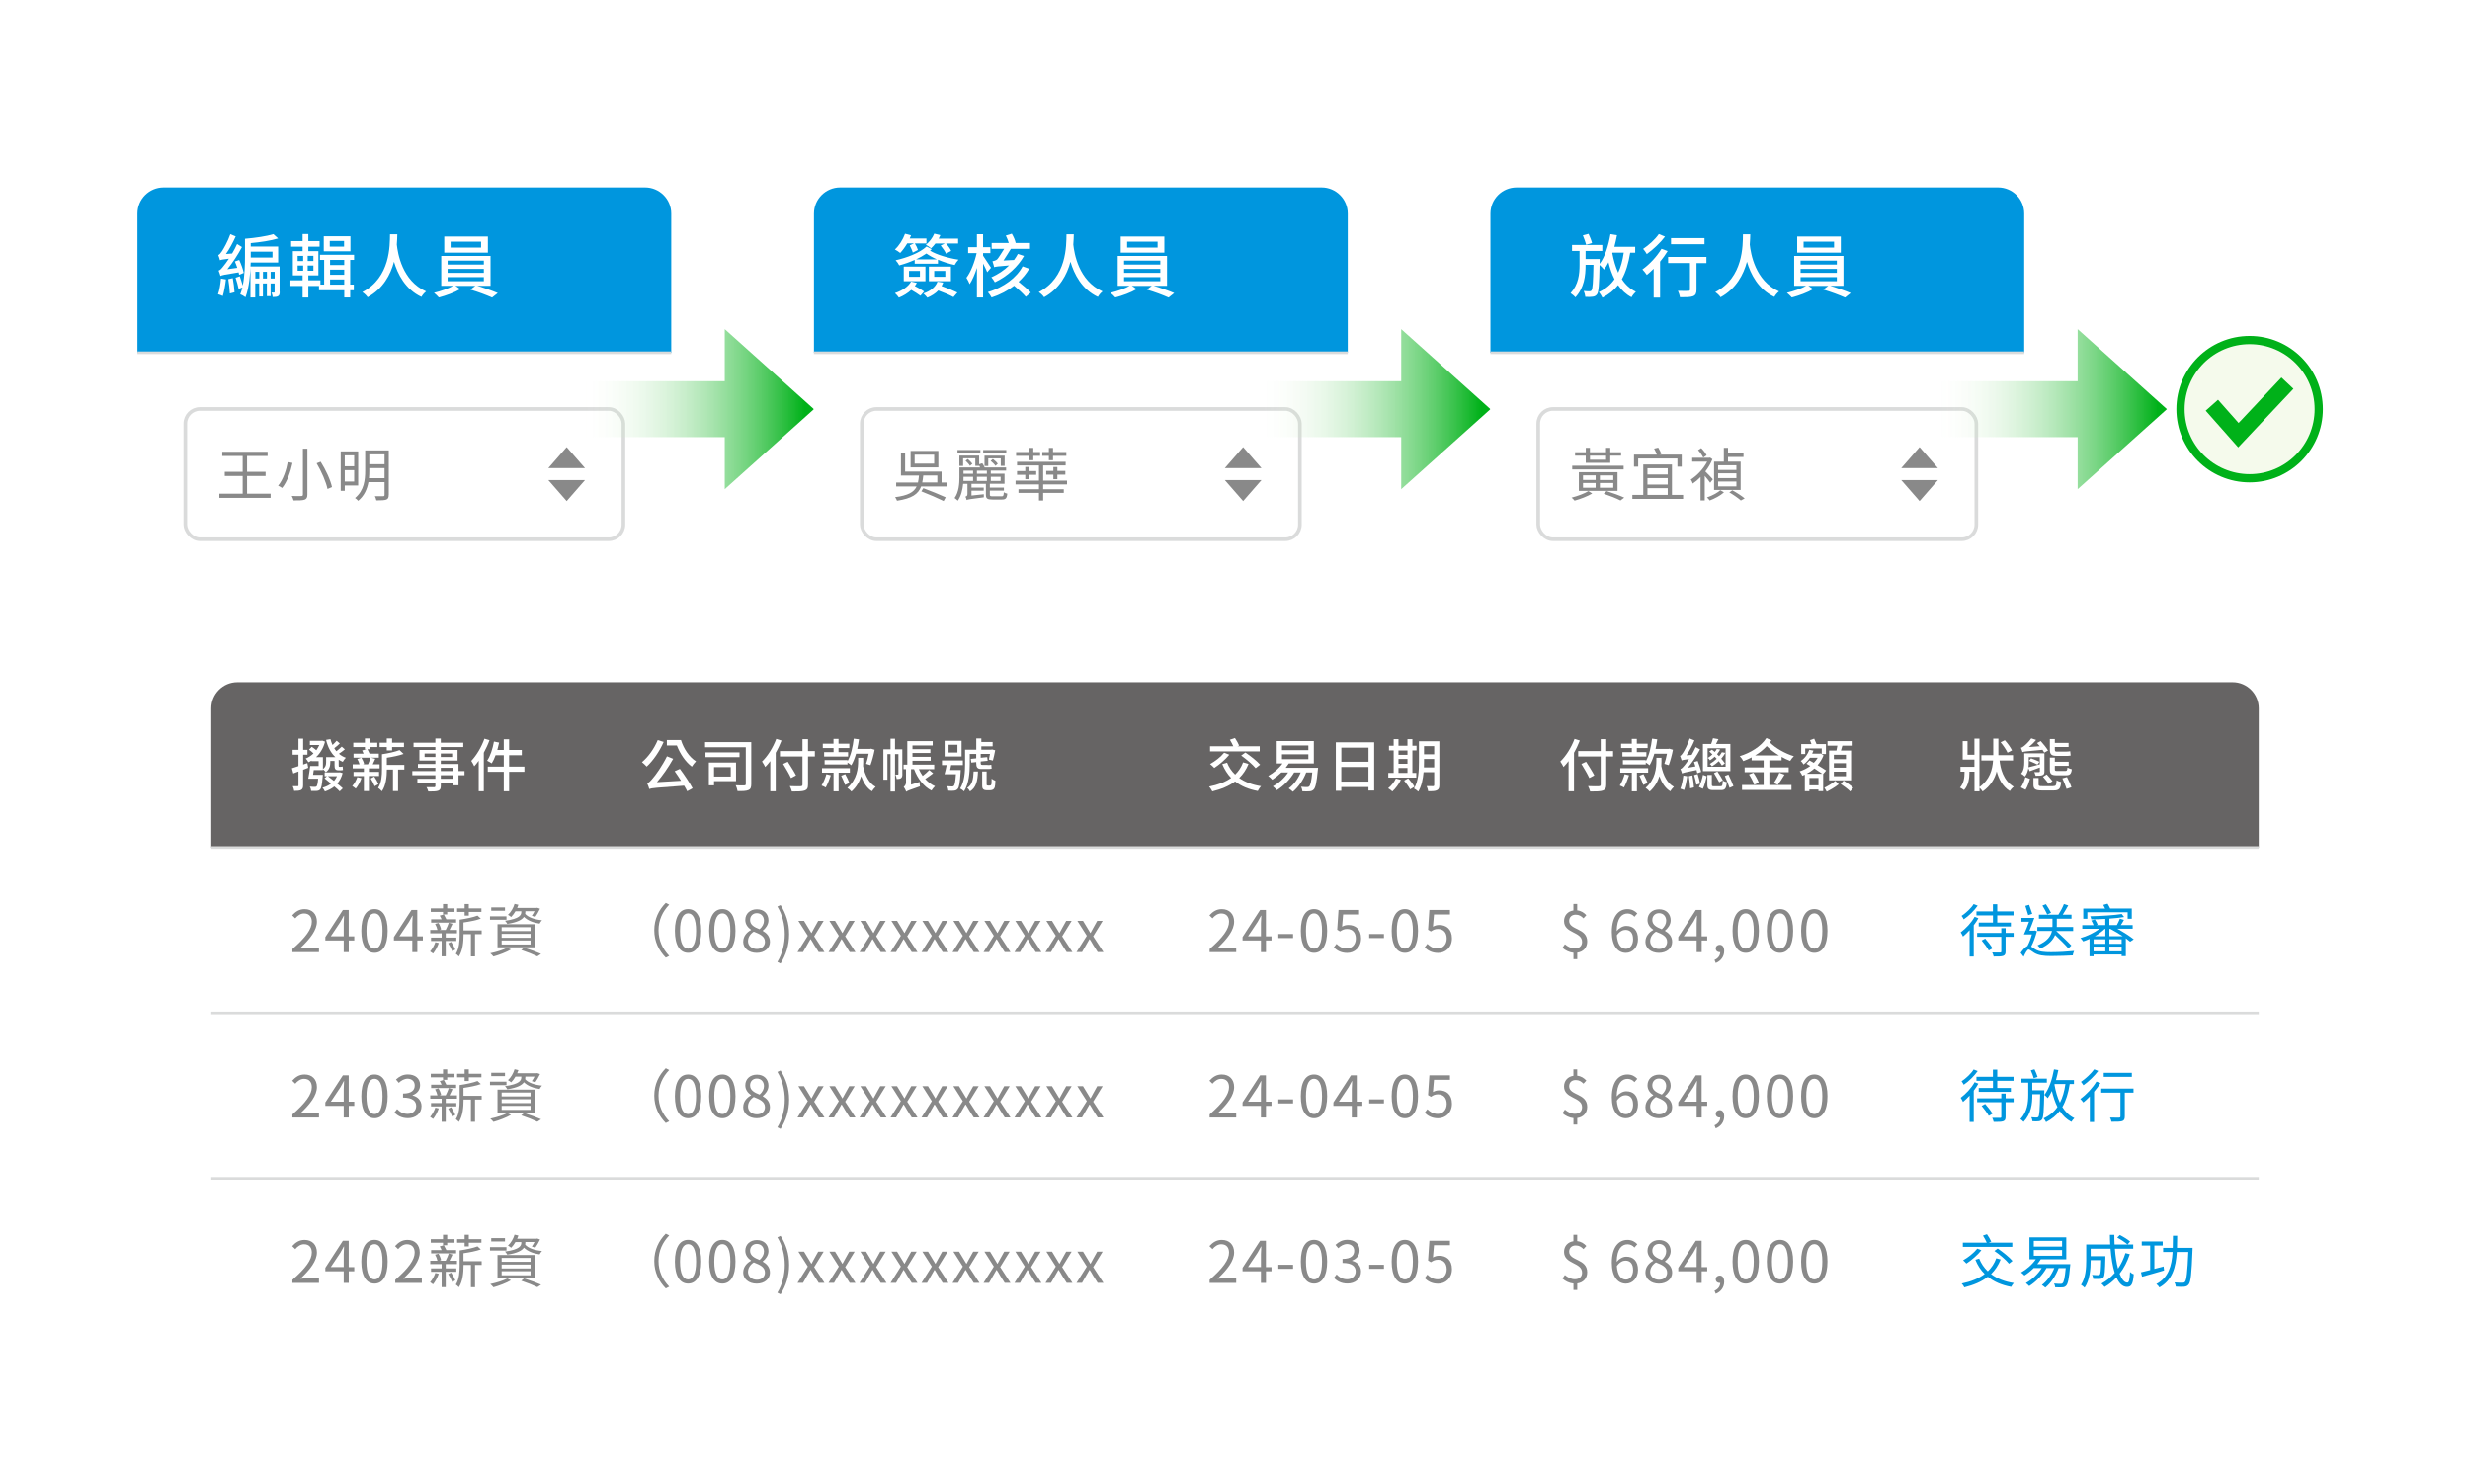 <?xml version="1.0" encoding="UTF-8"?><svg id="a" xmlns="http://www.w3.org/2000/svg" xmlns:xlink="http://www.w3.org/1999/xlink" viewBox="0 0 501 301"><defs><filter id="b" filterUnits="userSpaceOnUse"><feOffset dx="0" dy="0"/><feGaussianBlur result="c" stdDeviation="1.71"/><feFlood flood-color="#000" flood-opacity=".15"/><feComposite in2="c" operator="in"/><feComposite in="SourceGraphic"/></filter><linearGradient id="d" x1="1166.74" y1="669.97" x2="1166.74" y2="623.53" gradientTransform="translate(788.63 -1083.75) rotate(90)" gradientUnits="userSpaceOnUse"><stop offset="0" stop-color="#f5faec" stop-opacity="0"/><stop offset=".96" stop-color="#00b119"/></linearGradient><filter id="e" filterUnits="userSpaceOnUse"><feOffset dx="0" dy="0"/><feGaussianBlur result="f" stdDeviation="1.71"/><feFlood flood-color="#000" flood-opacity=".15"/><feComposite in2="f" operator="in"/><feComposite in="SourceGraphic"/></filter><linearGradient id="g" y1="532.76" y2="486.32" xlink:href="#d"/><filter id="h" filterUnits="userSpaceOnUse"><feOffset dx="0" dy="0"/><feGaussianBlur result="i" stdDeviation="1.71"/><feFlood flood-color="#000" flood-opacity=".15"/><feComposite in2="i" operator="in"/><feComposite in="SourceGraphic"/></filter><linearGradient id="j" y1="395.54" y2="349.11" xlink:href="#d"/><filter id="k" filterUnits="userSpaceOnUse"><feOffset dx="0" dy="0"/><feGaussianBlur result="l" stdDeviation="1.71"/><feFlood flood-color="#000" flood-opacity=".15"/><feComposite in2="l" operator="in"/><feComposite in="SourceGraphic"/></filter></defs><rect x="27.88" y="38.01" width="108.27" height="81.97" rx="5.31" ry="5.31" fill="#fff" filter="url(#b)" stroke-width="0"/><path d="M33.19,38.01h97.65c2.93,0,5.31,2.38,5.31,5.31v28.23H27.88v-28.23c0-2.93,2.38-5.31,5.31-5.31Z" fill="#0096de" stroke-width="0"/><path d="M45.83,56.66c-.14,1.21-.38,2.51-.64,3.38-.22-.13-.71-.29-.97-.36.31-.83.5-2.07.6-3.19l1.01.18ZM44.63,52.74s-.01.04-.01.04c-.06-.22-.22-.77-.35-1.06.24-.07.46-.35.74-.76.29-.42,1.2-1.99,1.71-3.47l1.09.45c-.55,1.23-1.26,2.55-1.98,3.57l1.25-.1c.36-.62.73-1.27,1.01-1.93l.99.62c-.84,1.58-1.89,3.19-2.97,4.5l2.02-.28c-.15-.43-.31-.88-.49-1.29l.88-.31c.39.84.8,1.95.92,2.63l-.94.38c-.03-.15-.06-.31-.1-.49-2.97.46-3.4.57-3.68.73-.07-.24-.25-.8-.38-1.09.29-.07.62-.42,1.01-.94.21-.24.62-.78,1.08-1.48-1.3.15-1.61.22-1.81.32v-.03ZM47.21,56.41c.17.91.32,2.09.36,2.87l-.95.25c-.03-.8-.17-1.99-.32-2.91l.91-.21ZM50.85,53.24c-.07,2.23-.29,5.04-1.06,7.05-.24-.2-.77-.5-1.06-.59.17-.43.31-.9.43-1.39l-.76.28c-.11-.62-.39-1.56-.62-2.27l.85-.29c.21.6.45,1.33.6,1.9.42-2.04.46-4.38.46-6.08v-3.43c2.06-.17,4.44-.52,5.76-.94l.97.87c-1.51.46-3.61.77-5.56.95v.7h5.56v3.24h-5.58ZM56.73,59.22c0,.45-.07.69-.34.85-.25.15-.6.17-1.09.17,0-.27-.13-.64-.24-.9.24.01.45.01.53,0,.1,0,.11-.03.11-.13v-1.72h-.81v2.58h-.76v-2.58h-.8v2.65h-.76v-2.65h-.8v2.84h-.97v-6.29h5.91v5.17ZM50.86,51.03v1.19h4.41v-1.19h-4.41ZM52.59,56.48v-1.36h-.8v1.36h.8ZM54.14,56.48v-1.36h-.8v1.36h.8ZM55.71,56.48v-1.36h-.81v1.36h.81Z" fill="#fff" stroke-width="0"/><path d="M71.03,52.71v5.01h.74v1.15h-.74v1.46h-1.2v-1.46h-5.13v-.87h-2.16v2.34h-1.16v-2.34h-2.47v-1.15h2.47v-1h-1.98v-4.92h1.98v-.91h-2.33v-1.13h2.33v-1.43h1.16v1.43h2.28v1.13h-2.28v.91h2.04v4.92h-2.04v1h2.45v.87h.76v-5.01h-.85v-1.04h6.92v1.04h-.78ZM60.37,52.94h1.12v-1.05h-1.12v1.05ZM60.37,54.91h1.12v-1.06h-1.12v1.06ZM63.57,51.88h-1.16v1.05h1.16v-1.05ZM63.57,53.85h-1.16v1.06h1.16v-1.06ZM71.08,50.96h-5.41v-3.05h5.41v3.05ZM69.79,48.86h-2.9v1.15h2.9v-1.15ZM69.82,52.71h-2.87v1.04h2.87v-1.04ZM69.82,54.69h-2.87v1.04h2.87v-1.04ZM69.82,57.73v-1.05h-2.87v1.05h2.87Z" fill="#fff" stroke-width="0"/><path d="M80.59,47.51c-.01.53-.03,1.26-.1,2.09.2,1.75,1.05,7.34,5.94,9.51-.38.29-.77.76-.95,1.11-3.29-1.55-4.82-4.64-5.56-7.14-.7,2.63-2.19,5.46-5.35,7.21-.22-.34-.64-.76-1.08-1.04,5.73-2.97,5.58-9.5,5.62-11.74h1.48Z" fill="#fff" stroke-width="0"/><path d="M96.83,57.98c1.4.41,3.08,1.01,4.13,1.46l-1.15.91c-1.05-.48-2.94-1.19-4.41-1.61l1.02-.76h-4.05l.98.66c-1.12.67-2.91,1.34-4.34,1.69-.24-.27-.66-.7-.98-.94,1.33-.31,2.97-.88,3.89-1.42h-2.42v-6.06h10v6.06h-2.68ZM98.96,51.24h-8.85v-3.28h8.85v3.28ZM90.79,53.65h7.35v-.8h-7.35v.8ZM90.79,55.34h7.35v-.81h-7.35v.81ZM90.79,57.04h7.35v-.83h-7.35v.83ZM97.58,49h-6.18v1.21h6.18v-1.21Z" fill="#fff" stroke-width="0"/><path d="M54.89,100.14v.85h-10.4v-.85h4.73v-3.59h-3.63v-.85h3.63v-3.21h-4.14v-.85h9.2v.85h-4.17v3.21h3.76v.85h-3.76v3.59h4.78Z" fill="#898989" stroke-width="0"/><path d="M59.33,93.9c-.37,1.69-1.05,3.79-2.1,5.08-.21-.15-.58-.36-.82-.46,1.04-1.23,1.68-3.24,1.96-4.8l.96.18ZM62.35,91.02v9.29c0,.64-.18.9-.58,1.05-.42.14-1.15.16-2.23.15-.06-.25-.22-.66-.36-.9.85.04,1.69.02,1.92.01.25,0,.34-.08.34-.32v-9.29h.92ZM65.04,93.65c1.03,1.64,2.01,3.75,2.3,5.15l-.91.39c-.28-1.38-1.22-3.55-2.21-5.22l.82-.32Z" fill="#898989" stroke-width="0"/><path d="M69.93,98.48v1.08h-.82v-8h3.54v6.92h-2.72ZM69.93,92.36v2.21h1.91v-2.21h-1.91ZM71.84,97.68v-2.31h-1.91v2.31h1.91ZM78.85,100.38c0,.55-.13.81-.49.96-.39.14-1.03.16-2.02.16-.04-.25-.18-.62-.3-.85.74.02,1.47.01,1.68.01.2-.01.28-.08.28-.28v-2.58h-3.27c-.25,1.38-.83,2.77-2.08,3.79-.12-.16-.46-.47-.64-.57,1.86-1.52,2.06-3.73,2.06-5.53v-4.14h4.79v9.04ZM78,97v-2.05h-3.09v.53c0,.48-.01.99-.07,1.52h3.16ZM74.91,92.16v2h3.09v-2h-3.09Z" fill="#898989" stroke-width="0"/><line x1="27.88" y1="71.55" x2="136.15" y2="71.55" fill="none" stroke="#dadbdb" stroke-miterlimit="10" stroke-width=".53"/><rect x="37.59" y="82.95" width="88.86" height="26.43" rx="2.97" ry="2.97" fill="none" stroke="#dadbdb" stroke-miterlimit="10" stroke-width=".74"/><polygon points="114.94 90.69 111.22 94.95 118.66 94.95 114.94 90.69" fill="#898989" stroke-width="0"/><polygon points="114.94 101.64 118.66 97.38 111.22 97.38 114.94 101.64" fill="#898989" stroke-width="0"/><polygon points="147 99.23 165.09 82.99 147 66.75 147 77.31 118.66 77.31 118.66 88.67 147 88.67 147 99.23" fill="url(#d)" stroke-width="0"/><rect x="165.09" y="38.01" width="108.27" height="81.97" rx="5.31" ry="5.31" fill="#fff" filter="url(#e)" stroke-width="0"/><path d="M170.41,38.01h97.65c2.93,0,5.31,2.38,5.31,5.31v28.23h-108.27v-28.23c0-2.93,2.38-5.31,5.31-5.31Z" fill="#0096de" stroke-width="0"/><path d="M184.02,49.35c-.45.76-.95,1.44-1.43,1.95-.25-.21-.77-.55-1.08-.71.87-.77,1.62-1.99,2.06-3.19l1.22.32c-.08.22-.17.42-.27.64h3.39v1h-2.35c.27.41.52.97.63,1.33l-1.05.53c-.1-.39-.38-.99-.62-1.46l.87-.41h-1.37ZM186.69,59.99c-.45-.34-1.19-.81-1.86-1.19-.71.67-1.6,1.2-2.51,1.57-.15-.25-.55-.71-.8-.92,1.42-.48,2.7-1.27,3.28-2.35l1.16.27c-.11.22-.25.45-.41.64.69.34,1.44.78,1.89,1.11l-.76.88ZM188.97,50.54c-.11.1-.22.2-.32.29,1.27.81,3.73,1.53,5.77,1.83-.27.27-.62.76-.78,1.08-1.09-.22-2.28-.6-3.39-1.07v.81h-4.72v-.77c-1.01.45-2.09.83-3.14,1.11-.14-.31-.45-.76-.73-1.04,2.3-.52,4.9-1.5,6.28-2.8l1.04.55ZM183.31,54.07h4.4v2.96h-4.4v-2.96ZM184.38,56.14h2.21v-1.19h-2.21v1.19ZM190.04,52.6c-.81-.35-1.54-.76-2.14-1.19-.63.43-1.34.84-2.1,1.19h4.24ZM191.31,57.31c-.1.25-.2.5-.34.71,1.13.39,2.42.92,3.22,1.32l-.8.92c-.73-.41-1.97-.94-3.08-1.34-.6.63-1.37,1.09-2.21,1.46-.17-.22-.57-.64-.81-.85,1.36-.46,2.45-1.25,2.86-2.4l1.16.18ZM189.73,49.38c-.28.36-.57.7-.88.97-.22-.21-.76-.57-1.06-.71.73-.58,1.36-1.4,1.71-2.26l1.23.31c-.1.24-.21.46-.34.7h3.95v.99h-2.45c.41.45.85,1.06,1.04,1.5l-1.05.56c-.2-.46-.66-1.15-1.08-1.65l.84-.41h-1.91ZM188.41,54.07h4.47v2.96h-4.47v-2.96ZM189.49,56.14h2.25v-1.19h-2.25v1.19Z" fill="#fff" stroke-width="0"/><path d="M200.24,55.2c-.17-.41-.5-1.11-.84-1.75v6.88h-1.25v-6.01c-.41,1.3-.94,2.52-1.47,3.31-.14-.36-.42-.94-.66-1.29.87-1.11,1.68-3.21,2.07-5.01h-1.72v-1.2h1.78v-2.63h1.25v2.63h1.48v1.2h-1.48v.52c.36.52,1.37,2.07,1.61,2.45l-.77.91ZM208.76,54.5c-.56.98-1.29,1.86-2.16,2.66.91.71,1.93,1.58,2.48,2.17l-1.01.87c-.5-.6-1.47-1.5-2.37-2.25-1.3,1.01-2.84,1.82-4.57,2.39-.15-.31-.52-.81-.76-1.09,3.24-.98,5.87-2.96,7.05-5.23l1.33.48ZM207.72,51.88c-1.23,2.18-3.39,4.19-5.93,5.37-.14-.29-.49-.76-.71-1.01,1.34-.59,2.61-1.43,3.6-2.41-2.31.18-2.76.25-3.03.35-.06-.29-.25-.91-.35-1.19.29-.07.74-.17.99-.43.24-.25.91-1.34,1.39-2.1h-2.54v-1.19h3.47c-.13-.46-.36-1.04-.6-1.5l1.22-.38c.35.59.69,1.36.78,1.88h2.91v1.19h-3.88c-.45.73-1.02,1.65-1.5,2.37l2.14-.11c.29-.39.57-.83.78-1.23l1.23.41Z" fill="#fff" stroke-width="0"/><path d="M217.8,47.51c-.01.53-.03,1.26-.1,2.09.2,1.75,1.05,7.34,5.94,9.51-.38.29-.77.76-.95,1.11-3.29-1.55-4.82-4.64-5.56-7.14-.7,2.63-2.19,5.46-5.35,7.21-.22-.34-.64-.76-1.08-1.04,5.73-2.97,5.58-9.5,5.62-11.74h1.48Z" fill="#fff" stroke-width="0"/><path d="M234.04,57.98c1.4.41,3.08,1.01,4.13,1.46l-1.15.91c-1.05-.48-2.94-1.19-4.41-1.61l1.02-.76h-4.05l.98.66c-1.12.67-2.91,1.34-4.34,1.69-.24-.27-.66-.7-.98-.94,1.33-.31,2.97-.88,3.89-1.42h-2.42v-6.06h10v6.06h-2.68ZM236.17,51.24h-8.85v-3.28h8.85v3.28ZM228,53.65h7.35v-.8h-7.35v.8ZM228,55.34h7.35v-.81h-7.35v.81ZM228,57.04h7.35v-.83h-7.35v.83ZM234.8,49h-6.18v1.21h6.18v-1.21Z" fill="#fff" stroke-width="0"/><path d="M192.03,97.86v.81h-5.19c-.58,1.55-1.85,2.44-4.9,2.9-.06-.22-.25-.54-.39-.72,2.63-.34,3.81-1,4.37-2.17h-4.15v-.81h4.42c.1-.42.16-.89.21-1.41h-3.66v-4.62h.85v3.82h7.39v2.21h1.04ZM190.33,94.8h-5.63v-3.34h5.63v3.34ZM189.48,92.22h-3.96v1.82h3.96v-1.82ZM187.27,99.02c1.44.54,3.48,1.36,4.55,1.86l-.42.75c-1.02-.51-3.05-1.39-4.52-1.96l.4-.64ZM187.27,96.45c-.05.51-.12.98-.21,1.41h3.06v-1.41h-2.85Z" fill="#898989" stroke-width="0"/><path d="M203.14,100.68c.36,0,.43-.12.47-.82.16.12.48.23.7.27-.08.95-.33,1.2-1.09,1.2h-1.93c-1.05,0-1.32-.21-1.32-.99v-2.2h-2.92v.77h2.48v.62h-2.48v.99l2.5-.27c-.01.19-.01.47,0,.63-2.89.36-3.26.43-3.49.55-.02-.2-.14-.54-.25-.69.19-.05.42-.13.42-.51v-2.09h-.87c-.12,1.16-.4,2.45-1.09,3.42-.14-.16-.49-.44-.65-.54.88-1.24.98-2.96.98-4.2v-2.01h4.2c-.06-.13-.13-.25-.2-.37v.05h-.78v-1.53h-2.47v1.55h-.76v-2.1h4.01v1.76l.64-.21c.18.25.36.58.48.85h4.35v.64h-3.11v.63h2.79v2.05h-2.98v.77h2.85v.62h-2.85v.81c0,.28.09.34.6.34h1.77ZM198.85,91.89h-4.64v-.62h4.64v.62ZM195.43,96.86c0,.22,0,.44-.01.69h1.95v-.84h-1.94v.15ZM195.43,95.47v.63h1.94v-.63h-1.94ZM196.75,94.49c-.18-.3-.57-.72-.9-1.03l.44-.36c.35.29.75.69.94.97l-.48.42ZM200.17,95.47h-2.02v.63h2.02v-.63ZM200.17,97.55v-.84h-2.02v.84h2.02ZM204.11,91.89h-4.69v-.62h4.69v.62ZM202.99,94.5v-1.53h-2.54v1.55h-.76v-2.1h4.09v2.08h-.79ZM201.39,93.1c.36.27.81.67.99.97l-.46.42c-.2-.3-.62-.72-.98-1l.44-.39ZM200.97,96.71v.84h1.99v-.84h-1.99Z" fill="#898989" stroke-width="0"/><path d="M211.59,98.26v.98h4.18v.74h-4.18v1.55h-.85v-1.55h-4.16v-.74h4.16v-.98h-4.75v-.77h4.75v-3.08h-4.45v-.74h9.86v.74h-4.56v3.08h4.84v.77h-4.84ZM208.75,92.46h-2.65v-.77h2.65v-.84h.84v.84h1.38v.77h-1.38v.89h-.84v-.89ZM208.77,94.72v.83h1.41v.76h-1.41v.89h-.81v-.89h-1.67v-.76h1.67v-.83h.81ZM212.75,92.46h-1.34v-.77h1.34v-.84h.84v.84h2.7v.77h-2.7v.89h-.84v-.89ZM213.66,97.2v-.92h-1.45v-.76h1.45v-.79h.81v.79h1.62v.76h-1.62v.92h-.81Z" fill="#898989" stroke-width="0"/><line x1="165.09" y1="71.55" x2="273.36" y2="71.55" fill="none" stroke="#dadbdb" stroke-miterlimit="10" stroke-width=".53"/><rect x="174.8" y="82.95" width="88.86" height="26.43" rx="2.97" ry="2.97" fill="none" stroke="#dadbdb" stroke-miterlimit="10" stroke-width=".74"/><polygon points="252.15 90.69 248.43 94.95 255.87 94.95 252.15 90.69" fill="#898989" stroke-width="0"/><polygon points="252.15 101.64 255.87 97.38 248.43 97.38 252.15 101.64" fill="#898989" stroke-width="0"/><polygon points="284.21 99.23 302.31 82.99 284.21 66.75 284.21 77.31 255.87 77.31 255.87 88.67 284.21 88.67 284.21 99.23" fill="url(#g)" stroke-width="0"/><rect x="302.31" y="38.01" width="108.27" height="81.97" rx="5.31" ry="5.31" fill="#fff" filter="url(#h)" stroke-width="0"/><path d="M307.62,38.01h97.65c2.93,0,5.31,2.38,5.31,5.31v28.23h-108.27v-28.23c0-2.93,2.38-5.31,5.31-5.31Z" fill="#0096de" stroke-width="0"/><path d="M330.66,51.24c-.35,2.16-.88,3.92-1.69,5.39.73,1.11,1.67,1.99,2.84,2.54-.28.25-.7.76-.88,1.12-1.13-.59-2.02-1.43-2.73-2.46-.83,1.04-1.86,1.88-3.17,2.55-.13-.29-.49-.88-.74-1.13,1.37-.63,2.42-1.5,3.19-2.62-.52-1.01-.91-2.17-1.23-3.43-.27.55-.57,1.04-.9,1.47-.18-.24-.59-.67-.9-.94-.08,4.02-.18,5.49-.52,5.95-.24.32-.48.45-.87.5-.34.06-.92.06-1.5.03-.04-.35-.17-.85-.34-1.19.5.06.97.06,1.19.06.2,0,.32-.04.41-.2.22-.29.32-1.58.39-5.17h-1.6c0,2.28-.28,4.65-2.07,6.6-.22-.28-.64-.63-.97-.85,1.61-1.76,1.82-3.88,1.82-5.77v-2.8h-1.53v-1.22h6.14v1.22h-3.39v1.64h2.86s0,.39-.01.56v.42c1.08-1.43,1.79-3.68,2.19-6.02l1.33.21c-.15.8-.34,1.6-.53,2.35h4.22v1.2h-1.01ZM321.73,49.64c-.13-.5-.42-1.32-.67-1.91l1.15-.31c.28.59.59,1.36.71,1.86l-1.19.35ZM327.03,51.34c.28,1.46.66,2.79,1.19,3.96.55-1.16.9-2.49,1.13-4.06h-2.28l-.04.1Z" fill="#fff" stroke-width="0"/><path d="M338.25,50.92c-.43.71-.95,1.44-1.53,2.14v7.3h-1.3v-5.86c-.46.46-.94.9-1.39,1.26-.17-.28-.63-.85-.9-1.11,1.43-1.02,2.94-2.62,3.88-4.2l1.23.46ZM337.72,47.98c-.95,1.25-2.41,2.63-3.7,3.54-.15-.29-.5-.8-.74-1.05,1.16-.76,2.51-2,3.19-3.01l1.25.52ZM346.13,53.36h-2.02v5.39c0,.74-.17,1.12-.7,1.33-.52.2-1.34.21-2.65.21-.06-.38-.24-.92-.42-1.3.9.03,1.83.03,2.09.01.27,0,.35-.07.35-.27v-5.38h-4.43v-1.25h7.77v1.25ZM345.73,49.53h-6.79v-1.25h6.79v1.25Z" fill="#fff" stroke-width="0"/><path d="M355.01,47.51c-.01.53-.03,1.26-.1,2.09.2,1.75,1.05,7.34,5.94,9.51-.38.29-.77.76-.95,1.11-3.29-1.55-4.82-4.64-5.56-7.14-.7,2.63-2.19,5.46-5.35,7.21-.22-.34-.64-.76-1.08-1.04,5.73-2.97,5.58-9.5,5.62-11.74h1.48Z" fill="#fff" stroke-width="0"/><path d="M371.25,57.98c1.4.41,3.08,1.01,4.13,1.46l-1.15.91c-1.05-.48-2.94-1.19-4.41-1.61l1.02-.76h-4.05l.98.66c-1.12.67-2.91,1.34-4.34,1.69-.24-.27-.66-.7-.98-.94,1.33-.31,2.97-.88,3.89-1.42h-2.42v-6.06h10v6.06h-2.68ZM373.38,51.24h-8.85v-3.28h8.85v3.28ZM365.22,53.65h7.35v-.8h-7.35v.8ZM365.22,55.34h7.35v-.81h-7.35v.81ZM365.22,57.04h7.35v-.83h-7.35v.83ZM372.01,49h-6.18v1.21h6.18v-1.21Z" fill="#fff" stroke-width="0"/><path d="M322.96,100.1c-.94.57-2.41,1.13-3.58,1.45-.14-.18-.42-.46-.61-.61,1.18-.3,2.68-.85,3.41-1.33l.77.49ZM329.33,95.22h-10.43v-.75h10.43v.75ZM321.65,92.42h-2.17v-.69h2.17v-.89h.84v.89h3.27v-.89h.86v.89h2.19v.69h-2.19v1.46h-4.98v-1.46ZM320.25,99.57v-3.79h7.84v3.79h-7.84ZM321.09,97.36h2.56v-.94h-2.56v.94ZM321.09,98.93h2.56v-.96h-2.56v.96ZM322.5,92.42v.83h3.27v-.83h-3.27ZM327.23,96.43h-2.72v.94h2.72v-.94ZM327.23,97.97h-2.72v.96h2.72v-.96ZM325.87,99.61c1.29.41,2.7.92,3.58,1.33l-.76.58c-.78-.41-2.12-.94-3.4-1.37l.58-.55Z" fill="#898989" stroke-width="0"/><path d="M341.39,100.39v.81h-10.29v-.81h2.21v-6.18h5.82v6.18h2.26ZM332.28,94.65h-.85v-2.44h4.63c-.11-.35-.34-.84-.55-1.22l.83-.21c.27.41.53.96.62,1.32l-.37.11h4.52v2.44h-.87v-1.65h-7.96v1.65ZM334.16,94.98v1.26h4.11v-1.26h-4.11ZM338.27,96.98h-4.11v1.31h4.11v-1.31ZM334.16,100.39h4.11v-1.37h-4.11v1.37Z" fill="#898989" stroke-width="0"/><path d="M346.89,97.93c-.22-.33-.7-.92-1.11-1.4v4.98h-.85v-4.75c-.51.53-1.05.98-1.58,1.33-.07-.23-.27-.68-.4-.83,1.26-.77,2.58-2.17,3.32-3.62h-3.03v-.79h3.47l.16-.04.47.33c-.35.88-.85,1.73-1.44,2.49.44.41,1.3,1.33,1.53,1.59l-.55.71ZM345.48,92.82c-.19-.43-.64-1.08-1.05-1.52l.63-.41c.43.43.9,1.04,1.1,1.45l-.68.48ZM349.68,99.87c-.72.65-1.85,1.26-2.9,1.65-.13-.18-.36-.46-.55-.62,1.03-.34,2.12-.93,2.71-1.46l.74.43ZM353.06,99.38h-5.39v-5.74h1.98v-2.81h.85v1.12h3.14v.74h-3.14v.95h2.56v5.74ZM352.2,94.37h-3.71v.96h3.71v-.96ZM352.2,96.01h-3.71v.97h3.71v-.97ZM352.2,97.67h-3.71v.99h3.71v-.99ZM351.37,99.45c.92.5,1.93,1.16,2.51,1.65l-.78.42c-.53-.48-1.45-1.12-2.34-1.64l.61-.43Z" fill="#898989" stroke-width="0"/><line x1="302.31" y1="71.55" x2="410.58" y2="71.55" fill="none" stroke="#dadbdb" stroke-miterlimit="10" stroke-width=".53"/><rect x="312.01" y="82.95" width="88.86" height="26.43" rx="2.97" ry="2.97" fill="none" stroke="#dadbdb" stroke-miterlimit="10" stroke-width=".74"/><polygon points="389.36 90.69 385.64 94.95 393.08 94.95 389.36 90.69" fill="#898989" stroke-width="0"/><polygon points="389.36 101.64 393.08 97.38 385.64 97.38 389.36 101.64" fill="#898989" stroke-width="0"/><polygon points="421.42 99.23 439.52 82.99 421.42 66.75 421.42 77.31 393.08 77.31 393.08 88.67 421.42 88.67 421.42 99.23" fill="url(#j)" stroke-width="0"/><circle cx="456.3" cy="82.99" r="14.02" fill="#f5faec" stroke="#00b119" stroke-miterlimit="10" stroke-width="1.67"/><polyline points="448.64 82.19 454.02 88.27 463.97 77.71" fill="none" stroke="#00b119" stroke-miterlimit="10" stroke-width="3.34"/><rect x="42.85" y="138.37" width="415.3" height="134.18" rx="5.31" ry="5.31" fill="#fff" filter="url(#k)" stroke-width="0"/><path d="M48.16,138.37h404.68c2.93,0,5.31,2.38,5.31,5.31v28.23H42.85v-28.23c0-2.93,2.38-5.31,5.31-5.31Z" fill="#666464" stroke-width="0"/><path d="M134.61,150.48c-.83,1.91-2.15,3.82-3.44,5-.19-.22-.68-.68-.96-.9,1.27-1.05,2.49-2.76,3.2-4.48l1.19.37ZM137.9,155.94c.94,1.26,2.03,2.9,2.58,3.95l-1.1.6c-.16-.34-.36-.71-.62-1.13-5.86.43-6.56.48-7.07.68-.05-.25-.27-.85-.43-1.17.35-.09.67-.44,1.12-.98.48-.51,1.96-2.55,2.9-4.5l1.26.51c-.96,1.71-2.13,3.4-3.3,4.75l4.9-.29c-.43-.68-.89-1.36-1.3-1.94l1.05-.47ZM138.12,150.08c.54,1.75,1.66,3.46,3.05,4.33-.26.25-.64.74-.84,1.08-1.32-.99-2.4-2.63-3.04-4.29h-2.03v-1.11h2.86Z" fill="#fff" stroke-width="0"/><path d="M152.38,159.02c0,.69-.14,1.05-.57,1.23-.44.2-1.17.22-2.21.21-.05-.32-.22-.87-.37-1.18.75.04,1.53.04,1.75.02s.29-.07.29-.29v-7.46h-8.26v-1.04h9.37v8.51ZM150,153.56h-6.91v-.96h6.91v.96ZM144.83,158.44v.85h-1.05v-4.64h5.51v3.79h-4.45ZM144.83,155.59v1.91h3.39v-1.91h-3.39Z" fill="#fff" stroke-width="0"/><path d="M158.52,150.2c-.33.83-.72,1.68-1.18,2.47v7.83h-1.1v-6.14c-.33.44-.68.85-1.03,1.2-.12-.26-.44-.84-.65-1.11,1.16-1.11,2.24-2.83,2.89-4.59l1.08.34ZM165.28,153.42h-1.39v5.7c0,.76-.2,1.06-.69,1.23-.49.17-1.31.2-2.58.19-.06-.3-.26-.79-.42-1.09.95.05,1.92.04,2.2.02.27-.01.37-.09.37-.35v-5.7h-4.57v-1.09h4.57v-2.42h1.12v2.42h1.39v1.09ZM160.44,157.8c-.32-.72-1.04-1.95-1.6-2.86l.95-.44c.56.88,1.32,2.06,1.67,2.76l-1.02.55Z" fill="#fff" stroke-width="0"/><path d="M168.52,157.25c-.28.87-.68,1.83-1.03,2.48-.2-.13-.61-.32-.85-.4.39-.61.75-1.51.98-2.3l.9.22ZM170.1,156.71v3.8h-1.03v-3.8h-2.34v-.9h5.65v.9h-2.28ZM169.06,151.72h-2.17v-.89h2.17v-.97h1.02v.97h2.19v.89h-2.19v.83h1.94v.89h-4.86v-.89h1.91v-.83ZM171.9,154.39c.68-1.16,1.06-2.84,1.27-4.58l1.06.14c-.09.67-.21,1.32-.35,1.94h2.63l.16-.05.74.22c-.21,1.09-.55,2.33-.85,3.13l-.89-.27c.19-.54.39-1.3.53-2.06h-2.56c-.27.91-.58,1.71-.97,2.35-.16-.15-.51-.4-.77-.56v.4h-4.64v-.89h4.64v.22ZM171.44,157.01c.32.57.68,1.34.84,1.8l-.88.4c-.14-.49-.48-1.27-.78-1.87l.82-.33ZM175.1,154.27c0,.34-.01.7-.04,1.11.39,1.87,1.2,3.5,2.55,4.21-.25.22-.57.63-.74.91-1.02-.63-1.72-1.72-2.19-3.07-.34,1.08-.92,2.17-1.98,3.12-.19-.23-.56-.58-.83-.74,2.01-1.76,2.19-4.04,2.19-5.58v-.54h1.03v.57Z" fill="#fff" stroke-width="0"/><path d="M183.03,157c0,.36-.05.65-.27.82-.21.16-.48.19-.88.19-.02-.25-.14-.67-.27-.91.25.01.44.01.51.01.08-.01.11-.04.11-.13v-4.04h-.69v7.6h-.91v-7.6h-.63v5.2h-.82v-6.17h1.45v-2.15h.91v2.15h1.48v5.04ZM189.27,156.85c-.53.4-1.11.82-1.61,1.15.57.62,1.25,1.16,1.99,1.47-.23.21-.56.61-.71.88-1.59-.81-2.83-2.45-3.54-4.34h-.61v3.14l1.74-.55c0,.28.02.68.07.9-2.21.76-2.58.91-2.79,1.09-.08-.27-.34-.76-.51-.98.19-.14.47-.44.47-.92v-2.68h-.5v-.92h.76v-4.77h5.15v.87h-4.1v.75h3.63v.78h-3.63v.77h3.69v.81h-3.69v.79h4.41v.92h-3.11c.2.48.47.93.77,1.36.48-.36,1.01-.83,1.33-1.19l.81.68Z" fill="#fff" stroke-width="0"/><path d="M194.87,156.18s-.01.26-.02.4c-.15,2.21-.29,3.12-.61,3.45-.19.22-.4.3-.71.34-.26.04-.7.04-1.18,0-.01-.27-.12-.65-.27-.9.44.04.85.05,1.03.05.16,0,.27-.02.36-.12.18-.19.32-.81.42-2.36h-2.31c.14-.51.32-1.2.43-1.86h-.95v-.95h4.24v.95h-2.37c-.07.34-.14.69-.21,1h2.15ZM195.04,153.42h-3.44v-3.17h3.44v3.17ZM194.2,151.05h-1.8v1.58h1.8v-1.58ZM200.32,155.17c.2,0,.58-.01.75-.07.01.28.04.55.07.79-.18.07-.49.08-.78.08h-1.32c-.84,0-1.03-.4-1.03-1.23v-.18l-.99.11-.11-.76,1.1-.11v-.88h-1.31v2.09c0,1.62-.16,3.96-1.16,5.5-.15-.17-.58-.47-.79-.57.9-1.44,1-3.45,1-4.94v-2.95h2.27v-2.28h1.03v.72h2.29v.88h-2.29v.68h2l.16-.05.65.16c-.13.71-.32,1.55-.47,2.09l-.81-.2c.07-.3.15-.72.22-1.15h-1.88v.78l1.32-.13.09.75-1.41.14v.29c0,.28.04.4.28.4h1.11ZM198.37,156.46c-.08,1.89-.34,3.25-1.62,4.07-.1-.22-.37-.57-.58-.71,1.05-.65,1.25-1.79,1.31-3.35h.9ZM200.69,159.34c.1,0,.22-.01.27-.06.05-.04.11-.12.13-.22.02-.19.05-.62.04-1.13.19.16.51.35.77.43-.01.55-.06,1.12-.13,1.32-.08.23-.2.39-.36.48-.15.08-.41.14-.63.14h-.63c-.26,0-.55-.06-.71-.22-.19-.18-.22-.35-.22-.94v-2.67h.9v2.63c0,.07.01.14.07.18.05.04.12.06.22.06h.29Z" fill="#fff" stroke-width="0"/><path d="M132.71,188.68c0-2.28.92-4.14,2.33-5.56l.7.36c-1.34,1.39-2.17,3.12-2.17,5.2s.83,3.81,2.17,5.2l-.7.36c-1.4-1.43-2.33-3.28-2.33-5.56Z" fill="#898989" stroke-width="0"/><path d="M136.89,188.8c0-2.98,1.04-4.42,2.68-4.42s2.66,1.45,2.66,4.42-1.04,4.46-2.66,4.46-2.68-1.48-2.68-4.46ZM141.19,188.8c0-2.5-.65-3.55-1.62-3.55s-1.64,1.05-1.64,3.55.65,3.61,1.64,3.61,1.62-1.09,1.62-3.61Z" fill="#898989" stroke-width="0"/><path d="M143.84,188.8c0-2.98,1.04-4.42,2.68-4.42s2.66,1.45,2.66,4.42-1.04,4.46-2.66,4.46-2.68-1.48-2.68-4.46ZM148.14,188.8c0-2.5-.65-3.55-1.62-3.55s-1.64,1.05-1.64,3.55.65,3.61,1.64,3.61,1.62-1.09,1.62-3.61Z" fill="#898989" stroke-width="0"/><path d="M150.75,190.99c0-1.15.79-1.94,1.58-2.36v-.06c-.63-.43-1.16-1.08-1.16-1.98,0-1.31,1.01-2.17,2.35-2.17,1.46,0,2.35.94,2.35,2.26,0,.9-.63,1.67-1.15,2.07v.06c.75.43,1.45,1.08,1.45,2.24,0,1.25-1.08,2.22-2.69,2.22s-2.74-.96-2.74-2.28ZM155.16,191.03c0-1.15-1.05-1.58-2.27-2.07-.69.44-1.17,1.12-1.17,1.94,0,.91.76,1.58,1.79,1.58s1.65-.6,1.65-1.45ZM154.96,186.74c0-.84-.54-1.53-1.46-1.53-.78,0-1.36.56-1.36,1.39,0,1.03.92,1.47,1.93,1.87.58-.51.89-1.1.89-1.73Z" fill="#898989" stroke-width="0"/><path d="M157.68,195.1c1.01-1.66,1.5-3.64,1.5-5.62s-.49-3.95-1.5-5.62l.65-.3c1.09,1.74,1.73,3.63,1.73,5.93s-.64,4.18-1.73,5.94l-.65-.32Z" fill="#898989" stroke-width="0"/><path d="M163.86,189.81l-1.93-3.04h1.15l.85,1.4c.2.35.42.7.63,1.05h.05c.2-.35.39-.7.57-1.05l.78-1.4h1.11l-1.93,3.14,2.09,3.2h-1.17l-.94-1.48c-.21-.39-.44-.77-.68-1.13h-.06c-.22.36-.43.75-.65,1.13l-.85,1.48h-1.12l2.09-3.31Z" fill="#898989" stroke-width="0"/><path d="M170.15,189.81l-1.93-3.04h1.15l.85,1.4c.2.35.42.7.63,1.05h.05c.2-.35.39-.7.57-1.05l.78-1.4h1.11l-1.93,3.14,2.09,3.2h-1.17l-.94-1.48c-.21-.39-.44-.77-.68-1.13h-.06c-.22.36-.43.75-.65,1.13l-.85,1.48h-1.12l2.09-3.31Z" fill="#898989" stroke-width="0"/><path d="M176.44,189.81l-1.93-3.04h1.15l.85,1.4c.2.35.42.7.63,1.05h.05c.2-.35.39-.7.57-1.05l.78-1.4h1.11l-1.93,3.14,2.09,3.2h-1.17l-.94-1.48c-.21-.39-.44-.77-.68-1.13h-.06c-.22.36-.43.75-.65,1.13l-.85,1.48h-1.12l2.09-3.31Z" fill="#898989" stroke-width="0"/><path d="M182.73,189.81l-1.93-3.04h1.15l.85,1.4c.2.35.42.7.63,1.05h.05c.2-.35.39-.7.57-1.05l.78-1.4h1.11l-1.93,3.14,2.09,3.2h-1.17l-.94-1.48c-.21-.39-.44-.77-.68-1.13h-.06c-.22.36-.43.75-.65,1.13l-.85,1.48h-1.12l2.09-3.31Z" fill="#898989" stroke-width="0"/><path d="M189.01,189.81l-1.93-3.04h1.15l.85,1.4c.2.35.42.7.63,1.05h.05c.2-.35.39-.7.57-1.05l.78-1.4h1.11l-1.93,3.14,2.09,3.2h-1.17l-.94-1.48c-.21-.39-.44-.77-.68-1.13h-.06c-.22.36-.43.75-.65,1.13l-.85,1.48h-1.12l2.09-3.31Z" fill="#898989" stroke-width="0"/><path d="M195.3,189.81l-1.93-3.04h1.15l.85,1.4c.2.35.42.7.63,1.05h.05c.2-.35.39-.7.57-1.05l.78-1.4h1.11l-1.93,3.14,2.09,3.2h-1.17l-.94-1.48c-.21-.39-.44-.77-.68-1.13h-.06c-.22.36-.43.75-.65,1.13l-.85,1.48h-1.12l2.09-3.31Z" fill="#898989" stroke-width="0"/><path d="M201.59,189.81l-1.93-3.04h1.15l.85,1.4c.2.35.42.7.63,1.05h.05c.2-.35.39-.7.57-1.05l.78-1.4h1.11l-1.93,3.14,2.09,3.2h-1.17l-.94-1.48c-.21-.39-.44-.77-.68-1.13h-.06c-.22.36-.43.75-.65,1.13l-.85,1.48h-1.12l2.09-3.31Z" fill="#898989" stroke-width="0"/><path d="M207.87,189.81l-1.93-3.04h1.15l.85,1.4c.2.35.42.7.63,1.05h.05c.2-.35.39-.7.57-1.05l.78-1.4h1.11l-1.93,3.14,2.09,3.2h-1.17l-.94-1.48c-.21-.39-.44-.77-.68-1.13h-.06c-.22.36-.43.75-.65,1.13l-.85,1.48h-1.12l2.09-3.31Z" fill="#898989" stroke-width="0"/><path d="M214.16,189.81l-1.93-3.04h1.15l.85,1.4c.2.35.42.7.63,1.05h.05c.2-.35.39-.7.57-1.05l.78-1.4h1.11l-1.93,3.14,2.09,3.2h-1.17l-.94-1.48c-.21-.39-.44-.77-.68-1.13h-.06c-.22.36-.43.75-.65,1.13l-.85,1.48h-1.12l2.09-3.31Z" fill="#898989" stroke-width="0"/><path d="M220.45,189.81l-1.93-3.04h1.15l.85,1.4c.2.35.42.7.63,1.05h.05c.2-.35.39-.7.57-1.05l.78-1.4h1.11l-1.93,3.14,2.09,3.2h-1.17l-.94-1.48c-.21-.39-.44-.77-.68-1.13h-.06c-.22.36-.43.75-.65,1.13l-.85,1.48h-1.12l2.09-3.31Z" fill="#898989" stroke-width="0"/><path d="M253.24,154.95c-.47,1.15-1.1,2.08-1.89,2.85,1.17.82,2.64,1.38,4.44,1.67-.23.22-.53.67-.67.97-1.89-.35-3.4-.99-4.6-1.94-1.26.95-2.82,1.58-4.62,2.02-.12-.26-.44-.74-.65-.98,1.78-.35,3.28-.91,4.46-1.75-.74-.78-1.33-1.71-1.8-2.81l.98-.3c.37.94.92,1.75,1.64,2.43.7-.68,1.24-1.5,1.61-2.49l1.1.33ZM249.35,153.06c-.81.99-2.05,2.05-3.06,2.69-.19-.21-.61-.62-.85-.79,1.03-.56,2.17-1.44,2.85-2.3l1.06.41ZM255.52,152.4h-10.08v-1.05h4.71c-.18-.4-.44-.91-.69-1.32l1.03-.35c.32.48.69,1.13.85,1.54l-.34.13h4.51v1.05ZM252.6,152.62c1.04.69,2.36,1.74,2.99,2.47l-.91.71c-.58-.72-1.87-1.82-2.93-2.56l.85-.62Z" fill="#fff" stroke-width="0"/><path d="M267.35,155.73s-.02.29-.05.44c-.23,2.57-.48,3.6-.84,3.97-.25.25-.5.34-.85.36-.32.03-.86.03-1.44,0-.02-.27-.13-.67-.29-.92.54.06,1.04.06,1.25.06.2,0,.3-.02.42-.14.23-.21.44-1,.62-2.83h-1.23c-.62,1.61-1.61,3-2.7,3.92-.18-.19-.62-.53-.85-.68,1.03-.75,1.88-1.91,2.43-3.24h-1.32c-.87,1.48-2.17,2.76-3.5,3.6-.18-.21-.57-.6-.82-.78,1.2-.65,2.33-1.65,3.09-2.82h-1.36c-.6.58-1.24,1.09-1.85,1.48-.18-.21-.58-.6-.83-.77,1.1-.61,2.17-1.51,2.9-2.54h-1.17v-4.54h7.53v4.54h-5.08c-.2.3-.41.58-.63.88h6.57ZM260.03,152.15h5.35v-.95h-5.35v.95ZM260.03,153.97h5.35v-.98h-5.35v.98Z" fill="#fff" stroke-width="0"/><path d="M278.73,150.54v9.81h-1.16v-.71h-5.51v.76h-1.11v-9.85h7.77ZM272.07,151.64v2.85h5.51v-2.85h-5.51ZM277.57,158.53v-2.97h-5.51v2.97h5.51Z" fill="#fff" stroke-width="0"/><path d="M284.15,158.18c-.42.88-1.1,1.78-1.73,2.35-.19-.19-.61-.49-.86-.64.63-.5,1.23-1.25,1.57-1.99l1.03.28ZM287.28,157.71h-5.69v-.95h1.09v-4.56h-.95v-.95h.95v-1.34h.98v1.34h1.82v-1.34h1v1.34h.84v.95h-.84v4.56h.79v.95ZM283.66,152.21v.88h1.82v-.88h-1.82ZM283.66,154.91h1.82v-.97h-1.82v.97ZM283.66,156.77h1.82v-1.01h-1.82v1.01ZM285.64,157.87c.46.53,1.02,1.24,1.26,1.71l-.88.53c-.23-.47-.77-1.23-1.22-1.78l.83-.46ZM291.95,159.23c0,.57-.13.89-.49,1.05-.35.19-.91.21-1.78.2-.04-.28-.18-.76-.32-1.03.55.02,1.13.01,1.29.01.18-.01.25-.06.25-.25v-2.59h-2.15c-.13,1.39-.41,2.88-1.08,3.94-.18-.2-.63-.51-.86-.62.92-1.53,1-3.72,1-5.39v-4.21h4.14v8.88ZM290.9,155.65v-1.71h-2.06v.62c0,.34,0,.71-.02,1.09h2.08ZM288.84,151.33v1.65h2.06v-1.65h-2.06Z" fill="#fff" stroke-width="0"/><path d="M245.36,192.49c2.69-2.35,3.93-4.06,3.93-5.53,0-.98-.51-1.69-1.58-1.69-.7,0-1.31.43-1.78.99l-.62-.61c.7-.76,1.44-1.26,2.52-1.26,1.53,0,2.49,1.01,2.49,2.54,0,1.71-1.34,3.45-3.35,5.35.44-.04.97-.08,1.4-.08h2.37v.92h-5.39v-.63Z" fill="#898989" stroke-width="0"/><path d="M257.91,190.76h-1.13v2.36h-1.02v-2.36h-3.73v-.7l3.56-5.5h1.18v5.35h1.13v.85ZM255.76,189.9v-2.63c0-.42.05-1.11.07-1.55h-.05c-.21.42-.44.84-.69,1.26l-1.95,2.92h2.62Z" fill="#898989" stroke-width="0"/><path d="M259.29,189.44h2.99v.82h-2.99v-.82Z" fill="#898989" stroke-width="0"/><path d="M263.85,188.8c0-2.98,1.04-4.42,2.68-4.42s2.66,1.45,2.66,4.42-1.04,4.46-2.66,4.46-2.68-1.48-2.68-4.46ZM268.15,188.8c0-2.5-.65-3.55-1.62-3.55s-1.64,1.05-1.64,3.55.65,3.61,1.64,3.61,1.62-1.09,1.62-3.61Z" fill="#898989" stroke-width="0"/><path d="M270.56,192.14l.53-.7c.49.49,1.11.95,2.1.95s1.82-.77,1.82-2.02-.7-1.95-1.78-1.95c-.57,0-.94.17-1.43.5l-.57-.35.27-4.01h4.17v.91h-3.24l-.21,2.48c.37-.21.76-.34,1.27-.34,1.43,0,2.58.84,2.58,2.72s-1.36,2.95-2.81,2.95c-1.33,0-2.15-.56-2.72-1.13Z" fill="#898989" stroke-width="0"/><path d="M277.72,189.44h2.99v.82h-2.99v-.82Z" fill="#898989" stroke-width="0"/><path d="M282.28,188.8c0-2.98,1.04-4.42,2.68-4.42s2.66,1.45,2.66,4.42-1.04,4.46-2.66,4.46-2.68-1.48-2.68-4.46ZM286.58,188.8c0-2.5-.65-3.55-1.62-3.55s-1.64,1.05-1.64,3.55.65,3.61,1.64,3.61,1.62-1.09,1.62-3.61Z" fill="#898989" stroke-width="0"/><path d="M288.99,192.14l.53-.7c.49.49,1.11.95,2.1.95s1.82-.77,1.82-2.02-.7-1.95-1.78-1.95c-.57,0-.94.17-1.43.5l-.57-.35.27-4.01h4.17v.91h-3.24l-.21,2.48c.37-.21.76-.34,1.27-.34,1.43,0,2.58.84,2.58,2.72s-1.36,2.95-2.81,2.95c-1.33,0-2.15-.56-2.72-1.13Z" fill="#898989" stroke-width="0"/><path d="M320.44,150.2c-.33.83-.72,1.68-1.18,2.47v7.83h-1.1v-6.14c-.33.44-.68.85-1.03,1.2-.12-.26-.44-.84-.65-1.11,1.16-1.11,2.24-2.83,2.89-4.59l1.08.34ZM327.19,153.42h-1.39v5.7c0,.76-.2,1.06-.69,1.23-.49.17-1.31.2-2.58.19-.06-.3-.26-.79-.42-1.09.95.05,1.92.04,2.2.02.27-.01.37-.09.37-.35v-5.7h-4.57v-1.09h4.57v-2.42h1.12v2.42h1.39v1.09ZM322.36,157.8c-.32-.72-1.04-1.95-1.6-2.86l.95-.44c.56.88,1.32,2.06,1.67,2.76l-1.02.55Z" fill="#fff" stroke-width="0"/><path d="M330.43,157.25c-.28.87-.68,1.83-1.03,2.48-.2-.13-.61-.32-.85-.4.39-.61.75-1.51.98-2.3l.9.22ZM332.02,156.71v3.8h-1.03v-3.8h-2.34v-.9h5.65v.9h-2.28ZM330.98,151.72h-2.17v-.89h2.17v-.97h1.02v.97h2.19v.89h-2.19v.83h1.94v.89h-4.86v-.89h1.91v-.83ZM333.82,154.39c.68-1.16,1.06-2.84,1.27-4.58l1.06.14c-.09.67-.21,1.32-.35,1.94h2.63l.16-.05.74.22c-.21,1.09-.55,2.33-.85,3.13l-.89-.27c.19-.54.39-1.3.53-2.06h-2.56c-.27.91-.58,1.71-.97,2.35-.16-.15-.51-.4-.77-.56v.4h-4.64v-.89h4.64v.22ZM333.35,157.01c.32.57.68,1.34.84,1.8l-.88.4c-.14-.49-.48-1.27-.78-1.87l.82-.33ZM337.01,154.27c0,.34-.01.7-.04,1.11.39,1.87,1.2,3.5,2.55,4.21-.25.22-.57.63-.74.91-1.02-.63-1.72-1.72-2.19-3.07-.34,1.08-.92,2.17-1.98,3.12-.19-.23-.56-.58-.83-.74,2.01-1.76,2.19-4.04,2.19-5.58v-.54h1.03v.57Z" fill="#fff" stroke-width="0"/><path d="M344.26,156.81c-.04-.19-.08-.4-.14-.63-2.36.46-2.72.57-2.95.7-.05-.2-.2-.67-.33-.91.27-.06.53-.35.87-.77.18-.2.5-.66.88-1.25-1.08.14-1.33.2-1.5.28-.06-.2-.21-.67-.32-.92.2-.06.39-.29.61-.64.23-.34.96-1.65,1.34-2.9l.97.4c-.43,1.04-1.02,2.14-1.61,3.02l1.04-.08c.29-.5.58-1.05.82-1.59l.89.47c-.69,1.31-1.58,2.63-2.47,3.72l1.53-.27c-.08-.3-.19-.62-.29-.89l.75-.21c.28.72.6,1.67.7,2.23l-.79.26ZM342.23,157.45c-.14,1-.36,2.09-.64,2.8-.18-.09-.55-.22-.76-.28.3-.7.49-1.72.61-2.67l.79.14ZM343.27,157.27c.15.78.28,1.78.32,2.44l-.77.19c-.02-.68-.15-1.69-.28-2.47l.74-.16ZM344.34,157c.2.63.41,1.43.49,1.94l-.75.23c-.07-.54-.27-1.34-.46-1.96l.71-.21ZM344.61,159.63c.35-.64.65-1.67.81-2.47l.76.28c-.18.79-.43,1.87-.78,2.55l-.78-.36ZM350.99,156.41h-5.58v-5.52h1.67c.14-.37.3-.84.37-1.17l1.11.19c-.18.34-.36.69-.5.98h2.92v5.52ZM349,159.48c.33,0,.4-.15.44-1.16.19.15.55.28.81.34-.1,1.27-.35,1.6-1.16,1.6h-1.53c-1,0-1.25-.25-1.25-1.1v-1.98h.91v1.98c0,.27.06.32.46.32h1.32ZM350.01,151.76h-3.65v3.75h3.65v-3.75ZM349.26,155.26c-.15-.26-.39-.57-.63-.88-.41.37-.87.74-1.39,1.05-.09-.16-.29-.39-.44-.49.55-.32,1.02-.68,1.4-1.05-.12-.15-.26-.29-.4-.43-.27.26-.58.5-.95.74-.09-.15-.29-.39-.46-.48.36-.22.68-.46.95-.72-.21-.21-.43-.41-.65-.6l.57-.36c.19.14.37.3.55.47.18-.21.32-.42.41-.62l.7.12c-.18.32-.39.64-.64.95.14.14.28.28.41.41.23-.27.42-.55.56-.81l.71.13c-.22.38-.5.78-.83,1.18.29.34.56.68.74.96l-.61.44ZM348.71,158.67c-.23-.47-.7-1.26-1.06-1.86l.7-.33c.36.56.87,1.33,1.1,1.78l-.74.41ZM350.58,157.09c.37.76.79,1.73,1.02,2.35l-.79.36c-.2-.64-.62-1.65-.96-2.41l.74-.3Z" fill="#fff" stroke-width="0"/><path d="M358.89,154.22v1.42h3.92v.98h-3.92v2.61h4.48v.99h-10.03v-.99h4.39v-2.61h-3.86v-.98h3.86v-1.42h-2.44v-.61c-.55.29-1.11.54-1.69.75-.15-.32-.46-.74-.72-1,2.17-.67,4.29-1.95,5.4-3.67l1.02.46c-.11.15-.2.3-.3.44,1.15,1.15,3.11,2.26,4.86,2.78-.25.22-.58.65-.75.95-.57-.21-1.16-.48-1.74-.81v.71h-2.47ZM355.65,156.73c.44.62.91,1.47,1.1,2.02l-.95.41c-.16-.55-.62-1.43-1.04-2.08l.89-.35ZM360.83,153.21c-.91-.55-1.78-1.19-2.48-1.89-.68.74-1.47,1.37-2.35,1.89h4.83ZM359.78,158.82c.4-.56.89-1.45,1.13-2.09l1.05.39c-.44.74-.96,1.53-1.36,2.06l-.83-.35Z" fill="#fff" stroke-width="0"/><path d="M369.8,157v3.47h-.96v-.33h-1.84v.34h-.92v-3.35c-.18.07-.34.14-.51.21-.09-.25-.36-.68-.54-.89.76-.25,1.51-.62,2.15-1.1-.27-.16-.53-.32-.77-.46l.62-.66c.27.15.56.32.87.49.3-.3.58-.67.79-1.04h-1.57c-.34.5-.76.97-1.31,1.37-.11-.22-.37-.57-.55-.71.9-.61,1.45-1.47,1.72-2.27l.85.16c-.07.21-.16.41-.26.62h1.6l.15-.04.55.4c-.3.75-.71,1.41-1.2,1.98.67.4,1.31.79,1.73,1.09l-.61.71ZM366.16,152.93h-.81v-2.01h2.08c-.09-.28-.21-.56-.3-.81l.85-.3c.16.33.34.77.48,1.11h1.9v2.01h-.85v-1.13h-3.35v1.13ZM369.61,156.94c-.41-.3-.98-.69-1.59-1.08-.48.43-1.02.79-1.57,1.08h3.16ZM368.85,159.29v-1.5h-1.84v1.5h1.84ZM372.95,159.07c-.68.55-1.67,1.13-2.43,1.51-.11-.22-.33-.58-.47-.81.71-.33,1.68-.91,2.21-1.38l.69.68ZM372.49,152.23c.07-.3.13-.67.19-.99h-2v-.92h5.1v.92h-2.09c-.11.34-.2.69-.29.99h2.06v6.05h-4.46v-6.05h1.51ZM374.42,153.08h-2.45v.9h2.45v-.9ZM374.42,154.79h-2.45v.91h2.45v-.91ZM374.42,156.51h-2.45v.92h2.45v-.92ZM373.96,158.34c.64.4,1.51,1.02,1.94,1.44l-.61.75c-.41-.42-1.26-1.08-1.92-1.51l.58-.68Z" fill="#fff" stroke-width="0"/><path d="M321.19,186.26c-.48-.47-.88-.74-1.59-.74-.81,0-1.32.5-1.32,1.26,0,1.91,3.66,1.38,3.66,4.18,0,1.24-.78,2.09-2.02,2.27v1.32h-.77v-1.3c-.83-.08-1.67-.49-2.23-1.01l.5-.72c.55.47,1.22.85,2.01.85.97,0,1.47-.53,1.47-1.34,0-2.13-3.66-1.66-3.66-4.21,0-1.17.77-2,1.9-2.16v-1.32h.77v1.3c.84.09,1.38.49,1.85.98l-.57.63Z" fill="#898989" stroke-width="0"/><path d="M331.51,185.93c-.34-.41-.85-.65-1.38-.65-1.17,0-2.16.9-2.21,3.56.53-.64,1.27-1.04,1.95-1.04,1.45,0,2.37.9,2.37,2.69,0,1.66-1.12,2.78-2.45,2.78-1.65,0-2.86-1.42-2.86-4.24,0-3.35,1.51-4.64,3.17-4.64.89,0,1.53.37,2,.88l-.58.67ZM331.24,190.49c0-1.16-.5-1.89-1.54-1.89-.54,0-1.19.3-1.75,1.1.13,1.78.77,2.75,1.85,2.75.82,0,1.45-.78,1.45-1.95Z" fill="#898989" stroke-width="0"/><path d="M333.75,190.99c0-1.15.79-1.94,1.58-2.36v-.06c-.63-.43-1.16-1.08-1.16-1.98,0-1.31,1.01-2.17,2.35-2.17,1.46,0,2.35.94,2.35,2.26,0,.9-.63,1.67-1.15,2.07v.06c.75.43,1.45,1.08,1.45,2.24,0,1.25-1.08,2.22-2.69,2.22s-2.74-.96-2.74-2.28ZM338.15,191.03c0-1.15-1.05-1.58-2.27-2.07-.69.44-1.17,1.12-1.17,1.94,0,.91.76,1.58,1.79,1.58s1.65-.6,1.65-1.45ZM337.96,186.74c0-.84-.54-1.53-1.46-1.53-.78,0-1.36.56-1.36,1.39,0,1.03.92,1.47,1.93,1.87.58-.51.89-1.1.89-1.73Z" fill="#898989" stroke-width="0"/><path d="M346.29,190.76h-1.13v2.36h-1.02v-2.36h-3.73v-.7l3.56-5.5h1.18v5.35h1.13v.85ZM344.14,189.9v-2.63c0-.42.05-1.11.07-1.55h-.05c-.21.42-.44.84-.69,1.26l-1.95,2.92h2.62Z" fill="#898989" stroke-width="0"/><path d="M347.75,194.71c.72-.32,1.16-.88,1.17-1.59-.05.01-.08.01-.13.01-.41,0-.78-.26-.78-.75,0-.46.37-.75.81-.75.56,0,.9.48.9,1.26,0,1.12-.65,2-1.71,2.44l-.26-.63Z" fill="#898989" stroke-width="0"/><path d="M351.42,188.8c0-2.98,1.04-4.42,2.68-4.42s2.66,1.45,2.66,4.42-1.04,4.46-2.66,4.46-2.68-1.48-2.68-4.46ZM355.72,188.8c0-2.5-.65-3.55-1.62-3.55s-1.64,1.05-1.64,3.55.65,3.61,1.64,3.61,1.62-1.09,1.62-3.61Z" fill="#898989" stroke-width="0"/><path d="M358.37,188.8c0-2.98,1.04-4.42,2.68-4.42s2.66,1.45,2.66,4.42-1.04,4.46-2.66,4.46-2.68-1.48-2.68-4.46ZM362.67,188.8c0-2.5-.65-3.55-1.62-3.55s-1.64,1.05-1.64,3.55.65,3.61,1.64,3.61,1.62-1.09,1.62-3.61Z" fill="#898989" stroke-width="0"/><path d="M365.33,188.8c0-2.98,1.04-4.42,2.68-4.42s2.66,1.45,2.66,4.42-1.04,4.46-2.66,4.46-2.68-1.48-2.68-4.46ZM369.63,188.8c0-2.5-.65-3.55-1.62-3.55s-1.64,1.05-1.64,3.55.65,3.61,1.64,3.61,1.62-1.09,1.62-3.61Z" fill="#898989" stroke-width="0"/><path d="M405.58,154.23c.18,1.64.74,4.08,2.88,5.35-.3.2-.62.57-.81.87-1.5-.95-2.26-2.51-2.65-4.01-.4,1.5-1.2,2.93-2.86,4.1-.13-.23-.41-.55-.63-.76v.73h-1.02v-4h-1.03v.29c0,.94-.16,2.47-1.09,3.46-.19-.15-.58-.4-.82-.51.81-.88.92-2.19.92-2.96v-.28h-.82v-.98h2.83v-1.47h-1.94s-.44-.01-.44-.01v-3.74h.98v2.77h1.4v-3.27h1.02v9.84c2.1-1.53,2.63-3.53,2.76-5.41h-2.37v-1.08h2.41v-3.35h1.04v3.35h2.97v1.08h-2.72ZM407.19,152.65c-.26-.57-.86-1.47-1.4-2.1l.86-.42c.56.62,1.18,1.48,1.45,2.06l-.91.47Z" fill="#fff" stroke-width="0"/><path d="M409.9,159.71c.4-.54.74-1.4.91-2.08l.94.35c-.22.72-.51,1.62-.9,2.21l-.95-.48ZM414.64,152.64c-.09-.15-.21-.35-.35-.57-3.35.3-3.79.36-4.06.47-.06-.19-.2-.63-.32-.89.19-.02.39-.15.62-.33.23-.17.98-.85,1.48-1.57l.98.32c-.43.53-.96,1.03-1.46,1.44l2.21-.16c-.19-.22-.37-.46-.56-.65l.75-.4c.53.58,1.18,1.4,1.48,1.92l-.78.43ZM414.68,156.45c0,.43-.08.62-.39.76-.29.13-.75.13-1.39.13-.05-.23-.19-.53-.28-.74.42.01.83.01.95,0,.13,0,.18-.04.18-.15v-.79c-.72.26-1.43.54-2.06.76l-.27-.63c-.1.61-.29,1.23-.7,1.71-.16-.18-.56-.49-.77-.58.58-.68.64-1.58.64-2.33v-1.8h4.09v3.67ZM411.5,154.6c0,.32-.01.67-.06,1.02.61-.14,1.43-.37,2.3-.61v-1.45h-2.24v1.04ZM411.96,153.8c.56.2,1.31.49,1.73.7l-.42.58c-.39-.21-1.15-.55-1.72-.78l.41-.5ZM416.46,159.45c.54,0,.63-.15.69-1.19.23.16.65.3.92.36-.12,1.38-.42,1.71-1.52,1.71h-2.35c-1.39,0-1.75-.26-1.75-1.2v-1.33h1.05v1.32c0,.29.12.34.78.34h2.17ZM415.54,158.98c-.26-.36-.75-.98-1.15-1.43l.75-.48c.4.43.91,1.02,1.18,1.37l-.78.54ZM417.11,153.3c-1.06,0-1.33-.36-1.33-1.33v-2.09h1.01v.79h2.79v.83h-2.79v.48c0,.34.06.46.37.46h1.79c.28,0,.74-.02.96-.08.02.28.06.64.09.88-.19.06-.63.07-1.01.07h-1.88ZM417.23,157.25c-1.17,0-1.45-.26-1.45-1.2v-2.4h1.01v.84h2.81v.84h-2.81v.7c0,.3.08.34.55.34h1.54c.34,0,.42-.09.47-.7.21.14.61.29.89.35-.12.98-.4,1.23-1.25,1.23h-1.75ZM419.25,157.6c.33.66.75,1.55.91,2.08l-.99.34c-.16-.55-.54-1.46-.85-2.15l.94-.27Z" fill="#fff" stroke-width="0"/><path d="M401.28,186.23c-.26.49-.58.97-.94,1.43v6.35h-.84v-5.35c-.43.48-.89.92-1.34,1.29-.08-.2-.32-.64-.47-.85,1.04-.76,2.16-1.95,2.83-3.16l.76.3ZM401.14,183.68c-.68.99-1.8,2.09-2.83,2.78-.09-.2-.3-.53-.44-.7.91-.6,1.95-1.58,2.45-2.4l.82.32ZM404.23,184.85v-1.46h.88v1.46h3.3v.81h-3.3v1.46h2.76v.79h-6.52v-.79h2.89v-1.46h-3.35v-.81h3.35ZM408.42,190.01h-1.62v2.98c0,.51-.12.75-.49.89-.37.13-.99.14-1.93.13-.04-.25-.18-.57-.29-.82.72.02,1.39.02,1.59.01s.25-.06.25-.22v-2.97h-4.9v-.79h4.9v-.96h.88v.96h1.62v.79ZM402.66,190.37c.53.6,1.19,1.44,1.48,1.98l-.75.44c-.29-.55-.92-1.41-1.45-2.03l.71-.39Z" fill="#0096de" stroke-width="0"/><path d="M413.15,188.9c-.29,1.08-.69,2.23-1.16,3.1.2.14.46.33.82.55.82.5,1.86.58,3.23.58,1.48,0,3.38-.11,4.66-.25-.09.23-.25.64-.26.9-.86.06-3.05.13-4.42.13-1.53,0-2.54-.13-3.4-.64-.47-.28-.89-.68-1.16-.68s-.65.72-1,1.47l-.6-.79c.48-.68.96-1.22,1.37-1.39.36-.65.7-1.54.91-2.36h-1.62c.33-.69.71-1.67,1.03-2.57h-1.54v-.78h2.62c-.29.83-.67,1.8-1,2.59h.98l.14-.04.41.17ZM411.39,185.61c-.13-.49-.41-1.29-.58-1.88l.77-.22c.21.58.48,1.36.63,1.83l-.82.27ZM419.53,192.36c-.58-.69-1.71-1.79-2.69-2.72-.4.99-1.25,1.98-2.98,2.75-.12-.18-.39-.49-.58-.64,2.02-.83,2.71-1.93,2.93-2.93h-2.97v-.81h3.06c.01-.12.01-.23.01-.34v-1.34h-2.75v-.81h3.95c.41-.63.88-1.52,1.12-2.17l.88.28c-.34.62-.76,1.33-1.12,1.89h1.78v.81h-2.98v1.36c0,.09,0,.21-.01.33h3.33v.81h-3.42v.02c1.03.94,2.37,2.19,3.05,2.93l-.61.6ZM415.25,185.47c-.2-.46-.63-1.24-.98-1.81l.71-.28c.37.55.82,1.3,1.04,1.75l-.77.34Z" fill="#0096de" stroke-width="0"/><path d="M432.08,191.01c-.25-.22-.55-.44-.89-.7v3.62h-.85v-.33h-5.69v.36h-.82v-3.53c-.43.2-.86.37-1.29.51-.12-.2-.36-.51-.55-.68,1.32-.36,2.82-1.08,3.86-1.88h-3.49v-.74h2.29c-.09-.29-.28-.68-.47-.95l.74-.19c.25.32.47.76.56,1.05l-.32.08h1.87v-1.26c-.97.06-1.96.09-2.85.09-.02-.18-.12-.44-.2-.62,2.19-.05,4.9-.21,6.39-.46l.47.61c-.81.14-1.86.25-2.98.33v1.31h1.51c.22-.4.48-.92.62-1.31l.82.26c-.2.36-.42.74-.63,1.05h2.4v.74h-3.11c1.3.71,2.52,1.5,3.33,2.15l-.71.47ZM423.38,186.35h-.82v-2.08h4.43c-.12-.26-.25-.51-.37-.74l.87-.25c.19.29.39.67.53.98h4.38v2.08h-.84v-1.32h-8.17v1.32ZM427.04,190.52h-2.38v.91h2.38v-.91ZM424.65,192.96h2.38v-.96h-2.38v.96ZM426.91,188.4c-.54.54-1.25,1.05-2,1.48h2.13v-1.48h-.13ZM430.55,189.88c-.76-.5-1.62-1.02-2.5-1.48h-.19v1.48h2.69ZM430.34,190.52h-2.48v.91h2.48v-.91ZM430.34,192.96v-.96h-2.48v.96h2.48Z" fill="#0096de" stroke-width="0"/><path d="M62.51,155.73c-.34.12-.69.26-1.03.4v3.14c0,.51-.1.78-.4.95-.29.16-.74.2-1.41.2-.04-.26-.15-.69-.29-.96.44.02.85.02.97.01.14,0,.19-.04.19-.19v-2.81l-1.05.4-.28-1.05c.39-.11.84-.27,1.33-.44v-2.31h-1.19v-1h1.19v-2.27h.95v2.27h.87v1h-.87v1.99l.85-.29.18.97ZM69.95,151.98c-.39.33-.83.64-1.2.89.4.35.86.62,1.4.81-.21.2-.49.57-.62.83-.3-.13-.57-.27-.83-.43v1.12c0,.23.01.32.13.32h.25c.12,0,.32-.01.43-.06.02.22.03.51.06.71-.12.05-.3.06-.48.06h-.39c-.71,0-.84-.3-.84-1.04v-.85h-.86v.26c0,.68-.15,1.48-.91,2.01-.11-.16-.41-.46-.6-.58v.16h-1.85c-.05.33-.09.65-.14.96h1.99s-.01.26-.04.39c-.13,1.61-.26,2.31-.51,2.58-.19.21-.4.28-.71.3-.25.02-.68.02-1.12,0-.01-.27-.12-.62-.27-.87.43.05.84.05,1.02.05.15,0,.25-.01.34-.09.14-.15.25-.57.33-1.57h-2c.13-.69.29-1.74.39-2.58h1.71v-.98h-1.45v-.11c-.2.13-.41.23-.63.33-.09-.22-.35-.58-.54-.76.57-.23,1.11-.58,1.58-1.04-.26-.26-.61-.55-.91-.76l.56-.58c.3.19.65.46.92.7.23-.33.44-.68.61-1.06h-1.91v-.85h2.33l.16-.04.58.21c-.34,1.32-.99,2.38-1.82,3.14h1.39v2.42c.58-.43.65-.92.65-1.4v-1.02h1.88c-.92-.84-1.53-2.03-1.89-3.5l.89-.15c.1.42.25.82.42,1.19.29-.27.63-.62.84-.87l.64.56c-.36.35-.78.7-1.13.96.13.22.28.43.44.61.36-.27.81-.67,1.08-.93l.64.56ZM69.5,156.79c-.23.88-.6,1.58-1.09,2.15.44.35.83.7,1.12.96l-.63.61c-.27-.28-.64-.63-1.09-.99-.55.46-1.19.78-1.91,1.02-.09-.23-.32-.58-.49-.77.64-.16,1.24-.44,1.73-.83-.44-.37-.9-.75-1.32-1.08l.49-.42h-.46v-.78h2.91l.18-.02.55.16ZM66.52,157.44c.37.29.79.62,1.22.96.25-.28.47-.61.62-.96h-1.84Z" fill="#fff" stroke-width="0"/><path d="M73.32,157.83c-.26.78-.71,1.59-1.16,2.13-.15-.14-.51-.4-.71-.53.43-.47.81-1.16,1.02-1.8l.85.2ZM74.83,157.41v3.04h-1.02v-3.04h-2.1v-.85h2.1v-.71h-2.27v-.83h1.39c-.08-.34-.26-.76-.46-1.08l.83-.27c.25.39.48.91.55,1.26l-.22.08h1.02c.19-.41.42-.96.51-1.36l.96.25c-.18.39-.36.78-.51,1.11h1.39v.83h-2.17v.71h2.06v.85h-2.06ZM76.84,153.67h-5.13v-.82h2.03c-.08-.23-.19-.46-.29-.65l.91-.25h-.34v-.44h-2.36v-.88h2.36v-.87h1.08v.87h1.43v.88h-1.43v.44h-.58c.14.27.32.6.44.9h1.88v.82ZM75.92,157.52c.33.48.68,1.11.84,1.52l-.76.44c-.16-.43-.5-1.1-.81-1.58l.72-.39ZM82.03,156.08h-1.29v4.38h-1.03v-4.38h-1.24c0,1.37-.16,3.21-1.01,4.42-.15-.19-.55-.57-.76-.7.71-1.08.78-2.58.78-3.76v-3.07c1.29-.19,2.72-.5,3.56-.84l.82.78c-.95.33-2.22.6-3.4.77v1.46h3.55v.95ZM78.45,151.51h-1.45v-.88h1.45v-.87h1.08v.87h2.41v.88h-2.41v.69h-1.08v-.69Z" fill="#fff" stroke-width="0"/><path d="M94.22,157.24h-1.22v2.05h-1.1v-.5h-2.49v.61c0,.6-.15.84-.55.99-.4.14-1.01.15-1.99.15-.06-.25-.22-.64-.37-.88.64.02,1.34.02,1.53.01.21-.01.28-.07.28-.27v-.62h-3.65v-.82h3.65v-.72h-4.68v-.85h4.68v-.67h-3.54v-.77h3.54v-.69h-3.24v-2.15h3.24v-.6h-4.43v-.88h4.43v-.85h1.1v.85h4.56v.88h-4.56v.6h3.4v2.15h-3.4v.69h3.59v1.44h1.22v.85ZM88.32,153.53v-.7h-2.2v.7h2.2ZM89.41,152.83v.7h2.3v-.7h-2.3ZM89.41,156.39h2.49v-.67h-2.49v.67ZM91.9,157.24h-2.49v.72h2.49v-.72Z" fill="#fff" stroke-width="0"/><path d="M99.28,150.13c-.3.85-.7,1.71-1.15,2.53v7.83h-1.03v-6.2c-.29.41-.61.81-.91,1.13-.11-.26-.41-.84-.6-1.1,1.06-1.1,2.06-2.79,2.67-4.5l1.02.3ZM106.37,156.54h-3.1v3.96h-1.09v-3.96h-3.24v-1.06h3.24v-2.31h-1.66c-.23.63-.49,1.2-.78,1.65-.21-.15-.68-.41-.94-.53.65-.93,1.13-2.43,1.39-3.89l1.05.21c-.11.5-.23,1-.37,1.5h1.31v-2.17h1.09v2.17h2.57v1.06h-2.57v2.31h3.1v1.06Z" fill="#fff" stroke-width="0"/><path d="M59.32,192.49c2.69-2.35,3.93-4.06,3.93-5.53,0-.98-.51-1.69-1.58-1.69-.7,0-1.31.43-1.78.99l-.62-.61c.7-.76,1.44-1.26,2.52-1.26,1.53,0,2.49,1.01,2.49,2.54,0,1.71-1.34,3.45-3.35,5.35.44-.04.97-.08,1.4-.08h2.37v.92h-5.39v-.63Z" fill="#898989" stroke-width="0"/><path d="M71.87,190.76h-1.13v2.36h-1.02v-2.36h-3.73v-.7l3.56-5.5h1.18v5.35h1.13v.85ZM69.72,189.9v-2.63c0-.42.05-1.11.07-1.55h-.05c-.21.42-.44.84-.69,1.26l-1.95,2.92h2.62Z" fill="#898989" stroke-width="0"/><path d="M73.29,188.8c0-2.98,1.04-4.42,2.68-4.42s2.66,1.45,2.66,4.42-1.04,4.46-2.66,4.46-2.68-1.48-2.68-4.46ZM77.59,188.8c0-2.5-.65-3.55-1.62-3.55s-1.64,1.05-1.64,3.55.65,3.61,1.64,3.61,1.62-1.09,1.62-3.61Z" fill="#898989" stroke-width="0"/><path d="M85.78,190.76h-1.13v2.36h-1.02v-2.36h-3.73v-.7l3.56-5.5h1.18v5.35h1.13v.85ZM83.63,189.9v-2.63c0-.42.05-1.11.07-1.55h-.05c-.21.42-.44.84-.69,1.26l-1.95,2.92h2.62Z" fill="#898989" stroke-width="0"/><path d="M89,191.27c-.27.79-.71,1.6-1.16,2.14-.14-.11-.43-.33-.6-.43.44-.49.83-1.19,1.06-1.87l.69.16ZM90.41,190.86v3.12h-.83v-3.12h-2.15v-.69h2.15v-.87h-2.31v-.68h1.46c-.07-.36-.26-.85-.48-1.23l.68-.2c.26.39.47.95.54,1.31l-.32.12h1.25c.23-.43.49-1.05.63-1.47l.76.21c-.2.43-.42.9-.61,1.26h1.51v.68h-2.28v.87h2.15v.69h-2.15ZM89.86,184.96h-2.48v-.72h2.48v-.89h.85v.89h1.48v.72h-1.48v.51h-.85v-.51ZM89.57,186.45c-.1-.25-.25-.53-.37-.75l.83-.23c.16.28.37.67.51.98h1.98v.68h-5.07v-.68h2.13ZM91.51,191.04c.33.49.68,1.13.84,1.55l-.62.35c-.16-.43-.51-1.11-.82-1.61l.6-.29ZM97.72,189.47h-1.37v4.52h-.83v-4.52h-1.5v.14c0,1.33-.13,3.17-.95,4.4-.12-.16-.43-.46-.61-.55.7-1.12.77-2.65.77-3.86v-3.07c1.3-.19,2.79-.5,3.62-.83l.68.62c-.96.35-2.29.6-3.52.78v1.61h3.69v.76ZM94.24,184.96h-1.52v-.72h1.52v-.89h.85v.89h2.56v.72h-2.56v.75h-.85v-.75Z" fill="#898989" stroke-width="0"/><path d="M102.73,186.55h-3.34v-.7h3.34v.7ZM103.65,192.58c-.94.56-2.41,1.11-3.56,1.43-.15-.18-.44-.5-.64-.66,1.19-.25,2.6-.67,3.42-1.12l.78.35ZM102.43,184.71h-2.79v-.68h2.79v.68ZM100.91,187.46h7.56v4.69h-7.56v-4.69ZM101.75,188.84h5.86v-.79h-5.86v.79ZM101.75,190.2h5.86v-.79h-5.86v.79ZM101.75,191.57h5.86v-.82h-5.86v.82ZM104.56,184.81c-.26.44-.56.85-.88,1.17-.14-.13-.47-.35-.65-.44.61-.55,1.09-1.37,1.34-2.22l.78.18c-.07.22-.16.43-.25.64h3.92l.14-.04.58.2c-.29.6-.67,1.27-.98,1.68l-.69-.25c.18-.25.39-.58.55-.92h-1.86v.15c0,.12-.01.25-.04.39.62.7,1.89,1.16,3.42,1.29-.16.16-.39.48-.49.69-1.33-.19-2.45-.65-3.18-1.37-.39.57-1.31,1.11-3.37,1.43-.09-.19-.32-.5-.47-.64,3.03-.41,3.31-1.2,3.31-1.81v-.12h-1.2ZM106.31,192.22c1.25.39,2.62.89,3.44,1.26l-.76.5c-.75-.37-2.01-.88-3.27-1.3l.6-.47Z" fill="#898989" stroke-width="0"/><path d="M132.71,222.22c0-2.28.92-4.14,2.33-5.56l.7.36c-1.34,1.39-2.17,3.12-2.17,5.2s.83,3.81,2.17,5.2l-.7.36c-1.4-1.43-2.33-3.28-2.33-5.56Z" fill="#898989" stroke-width="0"/><path d="M136.89,222.35c0-2.98,1.04-4.42,2.68-4.42s2.66,1.45,2.66,4.42-1.04,4.46-2.66,4.46-2.68-1.48-2.68-4.46ZM141.19,222.35c0-2.5-.65-3.55-1.62-3.55s-1.64,1.05-1.64,3.55.65,3.61,1.64,3.61,1.62-1.09,1.62-3.61Z" fill="#898989" stroke-width="0"/><path d="M143.84,222.35c0-2.98,1.04-4.42,2.68-4.42s2.66,1.45,2.66,4.42-1.04,4.46-2.66,4.46-2.68-1.48-2.68-4.46ZM148.14,222.35c0-2.5-.65-3.55-1.62-3.55s-1.64,1.05-1.64,3.55.65,3.61,1.64,3.61,1.62-1.09,1.62-3.61Z" fill="#898989" stroke-width="0"/><path d="M150.75,224.53c0-1.15.79-1.94,1.58-2.36v-.06c-.63-.43-1.16-1.08-1.16-1.98,0-1.31,1.01-2.17,2.35-2.17,1.46,0,2.35.94,2.35,2.26,0,.9-.63,1.67-1.15,2.07v.06c.75.43,1.45,1.08,1.45,2.24,0,1.25-1.08,2.22-2.69,2.22s-2.74-.96-2.74-2.28ZM155.16,224.57c0-1.15-1.05-1.58-2.27-2.07-.69.44-1.17,1.12-1.17,1.94,0,.91.76,1.58,1.79,1.58s1.65-.6,1.65-1.45ZM154.96,220.28c0-.84-.54-1.53-1.46-1.53-.78,0-1.36.56-1.36,1.39,0,1.03.92,1.47,1.93,1.87.58-.51.89-1.1.89-1.73Z" fill="#898989" stroke-width="0"/><path d="M157.68,228.65c1.01-1.66,1.5-3.64,1.5-5.62s-.49-3.95-1.5-5.62l.65-.3c1.09,1.74,1.73,3.63,1.73,5.93s-.64,4.18-1.73,5.94l-.65-.32Z" fill="#898989" stroke-width="0"/><path d="M163.86,223.35l-1.93-3.04h1.15l.85,1.4c.2.35.42.7.63,1.05h.05c.2-.35.39-.7.57-1.05l.78-1.4h1.11l-1.93,3.14,2.09,3.2h-1.17l-.94-1.48c-.21-.39-.44-.77-.68-1.13h-.06c-.22.36-.43.75-.65,1.13l-.85,1.48h-1.12l2.09-3.31Z" fill="#898989" stroke-width="0"/><path d="M170.15,223.35l-1.93-3.04h1.15l.85,1.4c.2.35.42.7.63,1.05h.05c.2-.35.39-.7.57-1.05l.78-1.4h1.11l-1.93,3.14,2.09,3.2h-1.17l-.94-1.48c-.21-.39-.44-.77-.68-1.13h-.06c-.22.36-.43.75-.65,1.13l-.85,1.48h-1.12l2.09-3.31Z" fill="#898989" stroke-width="0"/><path d="M176.44,223.35l-1.93-3.04h1.15l.85,1.4c.2.35.42.7.63,1.05h.05c.2-.35.39-.7.57-1.05l.78-1.4h1.11l-1.93,3.14,2.09,3.2h-1.17l-.94-1.48c-.21-.39-.44-.77-.68-1.13h-.06c-.22.36-.43.75-.65,1.13l-.85,1.48h-1.12l2.09-3.31Z" fill="#898989" stroke-width="0"/><path d="M182.73,223.35l-1.93-3.04h1.15l.85,1.4c.2.35.42.7.63,1.05h.05c.2-.35.39-.7.57-1.05l.78-1.4h1.11l-1.93,3.14,2.09,3.2h-1.17l-.94-1.48c-.21-.39-.44-.77-.68-1.13h-.06c-.22.36-.43.75-.65,1.13l-.85,1.48h-1.12l2.09-3.31Z" fill="#898989" stroke-width="0"/><path d="M189.01,223.35l-1.93-3.04h1.15l.85,1.4c.2.35.42.7.63,1.05h.05c.2-.35.39-.7.57-1.05l.78-1.4h1.11l-1.93,3.14,2.09,3.2h-1.17l-.94-1.48c-.21-.39-.44-.77-.68-1.13h-.06c-.22.36-.43.75-.65,1.13l-.85,1.48h-1.12l2.09-3.31Z" fill="#898989" stroke-width="0"/><path d="M195.3,223.35l-1.93-3.04h1.15l.85,1.4c.2.35.42.7.63,1.05h.05c.2-.35.39-.7.57-1.05l.78-1.4h1.11l-1.93,3.14,2.09,3.2h-1.17l-.94-1.48c-.21-.39-.44-.77-.68-1.13h-.06c-.22.36-.43.75-.65,1.13l-.85,1.48h-1.12l2.09-3.31Z" fill="#898989" stroke-width="0"/><path d="M201.59,223.35l-1.93-3.04h1.15l.85,1.4c.2.35.42.7.63,1.05h.05c.2-.35.39-.7.57-1.05l.78-1.4h1.11l-1.93,3.14,2.09,3.2h-1.17l-.94-1.48c-.21-.39-.44-.77-.68-1.13h-.06c-.22.36-.43.75-.65,1.13l-.85,1.48h-1.12l2.09-3.31Z" fill="#898989" stroke-width="0"/><path d="M207.87,223.35l-1.93-3.04h1.15l.85,1.4c.2.35.42.7.63,1.05h.05c.2-.35.39-.7.57-1.05l.78-1.4h1.11l-1.93,3.14,2.09,3.2h-1.17l-.94-1.48c-.21-.39-.44-.77-.68-1.13h-.06c-.22.36-.43.75-.65,1.13l-.85,1.48h-1.12l2.09-3.31Z" fill="#898989" stroke-width="0"/><path d="M214.16,223.35l-1.93-3.04h1.15l.85,1.4c.2.35.42.7.63,1.05h.05c.2-.35.39-.7.57-1.05l.78-1.4h1.11l-1.93,3.14,2.09,3.2h-1.17l-.94-1.48c-.21-.39-.44-.77-.68-1.13h-.06c-.22.36-.43.75-.65,1.13l-.85,1.48h-1.12l2.09-3.31Z" fill="#898989" stroke-width="0"/><path d="M220.45,223.35l-1.93-3.04h1.15l.85,1.4c.2.35.42.7.63,1.05h.05c.2-.35.39-.7.57-1.05l.78-1.4h1.11l-1.93,3.14,2.09,3.2h-1.17l-.94-1.48c-.21-.39-.44-.77-.68-1.13h-.06c-.22.36-.43.75-.65,1.13l-.85,1.48h-1.12l2.09-3.31Z" fill="#898989" stroke-width="0"/><path d="M245.36,226.03c2.69-2.35,3.93-4.06,3.93-5.53,0-.98-.51-1.69-1.58-1.69-.7,0-1.31.43-1.78.99l-.62-.61c.7-.76,1.44-1.26,2.52-1.26,1.53,0,2.49,1.01,2.49,2.54,0,1.71-1.34,3.45-3.35,5.35.44-.04.97-.08,1.4-.08h2.37v.92h-5.39v-.63Z" fill="#898989" stroke-width="0"/><path d="M257.91,224.3h-1.13v2.36h-1.02v-2.36h-3.73v-.7l3.56-5.5h1.18v5.35h1.13v.85ZM255.76,223.45v-2.63c0-.42.05-1.11.07-1.55h-.05c-.21.42-.44.84-.69,1.26l-1.95,2.92h2.62Z" fill="#898989" stroke-width="0"/><path d="M259.29,222.98h2.99v.82h-2.99v-.82Z" fill="#898989" stroke-width="0"/><path d="M263.85,222.35c0-2.98,1.04-4.42,2.68-4.42s2.66,1.45,2.66,4.42-1.04,4.46-2.66,4.46-2.68-1.48-2.68-4.46ZM268.15,222.35c0-2.5-.65-3.55-1.62-3.55s-1.64,1.05-1.64,3.55.65,3.61,1.64,3.61,1.62-1.09,1.62-3.61Z" fill="#898989" stroke-width="0"/><path d="M276.34,224.3h-1.13v2.36h-1.02v-2.36h-3.73v-.7l3.56-5.5h1.18v5.35h1.13v.85ZM274.19,223.45v-2.63c0-.42.05-1.11.07-1.55h-.05c-.21.42-.44.84-.69,1.26l-1.95,2.92h2.62Z" fill="#898989" stroke-width="0"/><path d="M277.72,222.98h2.99v.82h-2.99v-.82Z" fill="#898989" stroke-width="0"/><path d="M282.28,222.35c0-2.98,1.04-4.42,2.68-4.42s2.66,1.45,2.66,4.42-1.04,4.46-2.66,4.46-2.68-1.48-2.68-4.46ZM286.58,222.35c0-2.5-.65-3.55-1.62-3.55s-1.64,1.05-1.64,3.55.65,3.61,1.64,3.61,1.62-1.09,1.62-3.61Z" fill="#898989" stroke-width="0"/><path d="M288.99,225.68l.53-.7c.49.49,1.11.95,2.1.95s1.82-.77,1.82-2.02-.7-1.95-1.78-1.95c-.57,0-.94.17-1.43.5l-.57-.35.27-4.01h4.17v.91h-3.24l-.21,2.48c.37-.21.76-.34,1.27-.34,1.43,0,2.58.84,2.58,2.72s-1.36,2.95-2.81,2.95c-1.33,0-2.15-.56-2.72-1.13Z" fill="#898989" stroke-width="0"/><path d="M321.19,219.8c-.48-.47-.88-.74-1.59-.74-.81,0-1.32.5-1.32,1.26,0,1.91,3.66,1.38,3.66,4.18,0,1.24-.78,2.09-2.02,2.27v1.32h-.77v-1.3c-.83-.08-1.67-.49-2.23-1.01l.5-.72c.55.47,1.22.85,2.01.85.97,0,1.47-.53,1.47-1.34,0-2.13-3.66-1.66-3.66-4.21,0-1.17.77-2,1.9-2.16v-1.32h.77v1.3c.84.09,1.38.49,1.85.98l-.57.63Z" fill="#898989" stroke-width="0"/><path d="M331.51,219.47c-.34-.41-.85-.65-1.38-.65-1.17,0-2.16.9-2.21,3.56.53-.64,1.27-1.04,1.95-1.04,1.45,0,2.37.9,2.37,2.69,0,1.66-1.12,2.78-2.45,2.78-1.65,0-2.86-1.42-2.86-4.24,0-3.35,1.51-4.64,3.17-4.64.89,0,1.53.37,2,.88l-.58.67ZM331.24,224.03c0-1.16-.5-1.89-1.54-1.89-.54,0-1.19.3-1.75,1.1.13,1.78.77,2.75,1.85,2.75.82,0,1.45-.78,1.45-1.95Z" fill="#898989" stroke-width="0"/><path d="M333.75,224.53c0-1.15.79-1.94,1.58-2.36v-.06c-.63-.43-1.16-1.08-1.16-1.98,0-1.31,1.01-2.17,2.35-2.17,1.46,0,2.35.94,2.35,2.26,0,.9-.63,1.67-1.15,2.07v.06c.75.43,1.45,1.08,1.45,2.24,0,1.25-1.08,2.22-2.69,2.22s-2.74-.96-2.74-2.28ZM338.15,224.57c0-1.15-1.05-1.58-2.27-2.07-.69.44-1.17,1.12-1.17,1.94,0,.91.76,1.58,1.79,1.58s1.65-.6,1.65-1.45ZM337.96,220.28c0-.84-.54-1.53-1.46-1.53-.78,0-1.36.56-1.36,1.39,0,1.03.92,1.47,1.93,1.87.58-.51.89-1.1.89-1.73Z" fill="#898989" stroke-width="0"/><path d="M346.29,224.3h-1.13v2.36h-1.02v-2.36h-3.73v-.7l3.56-5.5h1.18v5.35h1.13v.85ZM344.14,223.45v-2.63c0-.42.05-1.11.07-1.55h-.05c-.21.42-.44.84-.69,1.26l-1.95,2.92h2.62Z" fill="#898989" stroke-width="0"/><path d="M347.75,228.25c.72-.32,1.16-.88,1.17-1.59-.05.01-.08.01-.13.01-.41,0-.78-.26-.78-.75,0-.46.37-.75.81-.75.56,0,.9.48.9,1.26,0,1.12-.65,2-1.71,2.44l-.26-.63Z" fill="#898989" stroke-width="0"/><path d="M351.42,222.35c0-2.98,1.04-4.42,2.68-4.42s2.66,1.45,2.66,4.42-1.04,4.46-2.66,4.46-2.68-1.48-2.68-4.46ZM355.72,222.35c0-2.5-.65-3.55-1.62-3.55s-1.64,1.05-1.64,3.55.65,3.61,1.64,3.61,1.62-1.09,1.62-3.61Z" fill="#898989" stroke-width="0"/><path d="M358.37,222.35c0-2.98,1.04-4.42,2.68-4.42s2.66,1.45,2.66,4.42-1.04,4.46-2.66,4.46-2.68-1.48-2.68-4.46ZM362.67,222.35c0-2.5-.65-3.55-1.62-3.55s-1.64,1.05-1.64,3.55.65,3.61,1.64,3.61,1.62-1.09,1.62-3.61Z" fill="#898989" stroke-width="0"/><path d="M365.33,222.35c0-2.98,1.04-4.42,2.68-4.42s2.66,1.45,2.66,4.42-1.04,4.46-2.66,4.46-2.68-1.48-2.68-4.46ZM369.63,222.35c0-2.5-.65-3.55-1.62-3.55s-1.64,1.05-1.64,3.55.65,3.61,1.64,3.61,1.62-1.09,1.62-3.61Z" fill="#898989" stroke-width="0"/><path d="M401.28,219.78c-.26.49-.58.97-.94,1.43v6.35h-.84v-5.35c-.43.48-.89.92-1.34,1.29-.08-.2-.32-.64-.47-.85,1.04-.76,2.16-1.95,2.83-3.16l.76.3ZM401.14,217.23c-.68.99-1.8,2.09-2.83,2.78-.09-.2-.3-.53-.44-.7.91-.6,1.95-1.58,2.45-2.4l.82.32ZM404.23,218.4v-1.46h.88v1.46h3.3v.81h-3.3v1.46h2.76v.79h-6.52v-.79h2.89v-1.46h-3.35v-.81h3.35ZM408.42,223.55h-1.62v2.98c0,.51-.12.75-.49.89-.37.13-.99.14-1.93.13-.04-.25-.18-.57-.29-.82.72.02,1.39.02,1.59.01s.25-.06.25-.22v-2.97h-4.9v-.79h4.9v-.96h.88v.96h1.62v.79ZM402.66,223.91c.53.6,1.19,1.44,1.48,1.98l-.75.44c-.29-.55-.92-1.41-1.45-2.03l.71-.39Z" fill="#0096de" stroke-width="0"/><path d="M414.66,221.13s0,.28-.01.4c-.08,3.82-.16,5.11-.46,5.52-.19.25-.39.34-.69.37-.29.04-.76.04-1.25,0-.02-.23-.1-.57-.23-.81.48.05.91.06,1.1.06.15,0,.26-.04.34-.16.2-.26.28-1.38.35-4.58h-1.58v.08c0,1.92-.23,3.89-1.78,5.54-.15-.19-.43-.42-.64-.56,1.41-1.51,1.59-3.34,1.59-4.99v-2.42h-1.38v-.81h5.15v.81h-2.95v1.55h2.43ZM412.51,218.68c-.11-.43-.37-1.1-.6-1.59l.75-.22c.25.49.51,1.13.63,1.55l-.78.26ZM419.81,219.86c-.29,1.88-.77,3.41-1.5,4.68.63.99,1.43,1.78,2.45,2.26-.2.17-.47.5-.61.75-.98-.51-1.77-1.27-2.37-2.22-.7.92-1.61,1.67-2.77,2.27-.08-.2-.34-.57-.5-.76,1.22-.56,2.13-1.33,2.81-2.31-.48-.95-.84-2.05-1.13-3.25-.25.54-.54,1.02-.84,1.45-.14-.16-.48-.5-.68-.66.95-1.23,1.59-3.18,1.95-5.18l.88.14c-.14.69-.29,1.38-.48,2.03h3.65v.81h-.85ZM416.76,219.86s-.04.08-.05.12c.25,1.37.6,2.62,1.11,3.68.55-1.05.9-2.3,1.12-3.8h-2.19Z" fill="#0096de" stroke-width="0"/><path d="M426.04,219.67c-.36.6-.81,1.19-1.29,1.76v6.15h-.86v-5.19c-.44.46-.89.88-1.32,1.22-.13-.17-.43-.55-.61-.72,1.2-.85,2.47-2.2,3.27-3.52l.81.3ZM425.59,217.21c-.76,1.03-1.95,2.16-2.99,2.9-.13-.19-.36-.53-.51-.69.97-.65,2.09-1.71,2.68-2.54l.83.33ZM432.75,221.61h-1.77v4.83c0,.54-.13.81-.51.95-.4.13-1.05.13-2.2.13-.03-.23-.15-.6-.28-.84.83.02,1.6.02,1.82.01s.29-.06.29-.26v-4.82h-3.9v-.83h6.55v.83ZM432.41,218.41h-5.7v-.82h5.7v.82Z" fill="#0096de" stroke-width="0"/><path d="M132.71,255.77c0-2.28.92-4.14,2.33-5.56l.7.36c-1.34,1.39-2.17,3.12-2.17,5.2s.83,3.81,2.17,5.2l-.7.36c-1.4-1.43-2.33-3.28-2.33-5.56Z" fill="#898989" stroke-width="0"/><path d="M136.89,255.89c0-2.98,1.04-4.42,2.68-4.42s2.66,1.45,2.66,4.42-1.04,4.46-2.66,4.46-2.68-1.48-2.68-4.46ZM141.19,255.89c0-2.5-.65-3.55-1.62-3.55s-1.64,1.05-1.64,3.55.65,3.61,1.64,3.61,1.62-1.09,1.62-3.61Z" fill="#898989" stroke-width="0"/><path d="M143.84,255.89c0-2.98,1.04-4.42,2.68-4.42s2.66,1.45,2.66,4.42-1.04,4.46-2.66,4.46-2.68-1.48-2.68-4.46ZM148.14,255.89c0-2.5-.65-3.55-1.62-3.55s-1.64,1.05-1.64,3.55.65,3.61,1.64,3.61,1.62-1.09,1.62-3.61Z" fill="#898989" stroke-width="0"/><path d="M150.75,258.08c0-1.15.79-1.94,1.58-2.36v-.06c-.63-.43-1.16-1.08-1.16-1.98,0-1.31,1.01-2.17,2.35-2.17,1.46,0,2.35.94,2.35,2.26,0,.9-.63,1.67-1.15,2.07v.06c.75.43,1.45,1.08,1.45,2.24,0,1.25-1.08,2.22-2.69,2.22s-2.74-.96-2.74-2.28ZM155.16,258.12c0-1.15-1.05-1.58-2.27-2.07-.69.44-1.17,1.12-1.17,1.94,0,.91.76,1.58,1.79,1.58s1.65-.6,1.65-1.45ZM154.96,253.82c0-.84-.54-1.53-1.46-1.53-.78,0-1.36.56-1.36,1.39,0,1.03.92,1.47,1.93,1.87.58-.51.89-1.1.89-1.73Z" fill="#898989" stroke-width="0"/><path d="M157.68,262.19c1.01-1.66,1.5-3.64,1.5-5.62s-.49-3.95-1.5-5.62l.65-.3c1.09,1.74,1.73,3.63,1.73,5.93s-.64,4.18-1.73,5.94l-.65-.32Z" fill="#898989" stroke-width="0"/><path d="M163.86,256.9l-1.93-3.04h1.15l.85,1.4c.2.35.42.7.63,1.05h.05c.2-.35.39-.7.57-1.05l.78-1.4h1.11l-1.93,3.14,2.09,3.2h-1.17l-.94-1.48c-.21-.39-.44-.77-.68-1.13h-.06c-.22.36-.43.75-.65,1.13l-.85,1.48h-1.12l2.09-3.31Z" fill="#898989" stroke-width="0"/><path d="M170.15,256.9l-1.93-3.04h1.15l.85,1.4c.2.35.42.7.63,1.05h.05c.2-.35.39-.7.57-1.05l.78-1.4h1.11l-1.93,3.14,2.09,3.2h-1.17l-.94-1.48c-.21-.39-.44-.77-.68-1.13h-.06c-.22.36-.43.75-.65,1.13l-.85,1.48h-1.12l2.09-3.31Z" fill="#898989" stroke-width="0"/><path d="M176.44,256.9l-1.93-3.04h1.15l.85,1.4c.2.35.42.7.63,1.05h.05c.2-.35.39-.7.57-1.05l.78-1.4h1.11l-1.93,3.14,2.09,3.2h-1.17l-.94-1.48c-.21-.39-.44-.77-.68-1.13h-.06c-.22.36-.43.75-.65,1.13l-.85,1.48h-1.12l2.09-3.31Z" fill="#898989" stroke-width="0"/><path d="M182.73,256.9l-1.93-3.04h1.15l.85,1.4c.2.35.42.7.63,1.05h.05c.2-.35.39-.7.57-1.05l.78-1.4h1.11l-1.93,3.14,2.09,3.2h-1.17l-.94-1.48c-.21-.39-.44-.77-.68-1.13h-.06c-.22.36-.43.75-.65,1.13l-.85,1.48h-1.12l2.09-3.31Z" fill="#898989" stroke-width="0"/><path d="M189.01,256.9l-1.93-3.04h1.15l.85,1.4c.2.35.42.7.63,1.05h.05c.2-.35.39-.7.57-1.05l.78-1.4h1.11l-1.93,3.14,2.09,3.2h-1.17l-.94-1.48c-.21-.39-.44-.77-.68-1.13h-.06c-.22.36-.43.75-.65,1.13l-.85,1.48h-1.12l2.09-3.31Z" fill="#898989" stroke-width="0"/><path d="M195.3,256.9l-1.93-3.04h1.15l.85,1.4c.2.35.42.7.63,1.05h.05c.2-.35.39-.7.57-1.05l.78-1.4h1.11l-1.93,3.14,2.09,3.2h-1.17l-.94-1.48c-.21-.39-.44-.77-.68-1.13h-.06c-.22.36-.43.75-.65,1.13l-.85,1.48h-1.12l2.09-3.31Z" fill="#898989" stroke-width="0"/><path d="M201.59,256.9l-1.93-3.04h1.15l.85,1.4c.2.35.42.7.63,1.05h.05c.2-.35.39-.7.57-1.05l.78-1.4h1.11l-1.93,3.14,2.09,3.2h-1.17l-.94-1.48c-.21-.39-.44-.77-.68-1.13h-.06c-.22.36-.43.75-.65,1.13l-.85,1.48h-1.12l2.09-3.31Z" fill="#898989" stroke-width="0"/><path d="M207.87,256.9l-1.93-3.04h1.15l.85,1.4c.2.35.42.7.63,1.05h.05c.2-.35.39-.7.57-1.05l.78-1.4h1.11l-1.93,3.14,2.09,3.2h-1.17l-.94-1.48c-.21-.39-.44-.77-.68-1.13h-.06c-.22.36-.43.75-.65,1.13l-.85,1.48h-1.12l2.09-3.31Z" fill="#898989" stroke-width="0"/><path d="M214.16,256.9l-1.93-3.04h1.15l.85,1.4c.2.35.42.7.63,1.05h.05c.2-.35.39-.7.57-1.05l.78-1.4h1.11l-1.93,3.14,2.09,3.2h-1.17l-.94-1.48c-.21-.39-.44-.77-.68-1.13h-.06c-.22.36-.43.75-.65,1.13l-.85,1.48h-1.12l2.09-3.31Z" fill="#898989" stroke-width="0"/><path d="M220.45,256.9l-1.93-3.04h1.15l.85,1.4c.2.35.42.7.63,1.05h.05c.2-.35.39-.7.57-1.05l.78-1.4h1.11l-1.93,3.14,2.09,3.2h-1.17l-.94-1.48c-.21-.39-.44-.77-.68-1.13h-.06c-.22.36-.43.75-.65,1.13l-.85,1.48h-1.12l2.09-3.31Z" fill="#898989" stroke-width="0"/><path d="M245.36,259.58c2.69-2.35,3.93-4.06,3.93-5.53,0-.98-.51-1.69-1.58-1.69-.7,0-1.31.43-1.78.99l-.62-.61c.7-.76,1.44-1.26,2.52-1.26,1.53,0,2.49,1.01,2.49,2.54,0,1.71-1.34,3.45-3.35,5.35.44-.04.97-.08,1.4-.08h2.37v.92h-5.39v-.63Z" fill="#898989" stroke-width="0"/><path d="M257.91,257.85h-1.13v2.36h-1.02v-2.36h-3.73v-.7l3.56-5.5h1.18v5.35h1.13v.85ZM255.76,256.99v-2.63c0-.42.05-1.11.07-1.55h-.05c-.21.42-.44.84-.69,1.26l-1.95,2.92h2.62Z" fill="#898989" stroke-width="0"/><path d="M259.29,256.53h2.99v.82h-2.99v-.82Z" fill="#898989" stroke-width="0"/><path d="M263.85,255.89c0-2.98,1.04-4.42,2.68-4.42s2.66,1.45,2.66,4.42-1.04,4.46-2.66,4.46-2.68-1.48-2.68-4.46ZM268.15,255.89c0-2.5-.65-3.55-1.62-3.55s-1.64,1.05-1.64,3.55.65,3.61,1.64,3.61,1.62-1.09,1.62-3.61Z" fill="#898989" stroke-width="0"/><path d="M270.57,259.19l.54-.7c.5.53,1.16.98,2.13.98s1.74-.61,1.74-1.59-.69-1.72-2.67-1.72v-.82c1.76,0,2.37-.71,2.37-1.64,0-.83-.56-1.36-1.45-1.38-.69.02-1.3.37-1.78.85l-.57-.68c.64-.6,1.4-1.03,2.4-1.03,1.44,0,2.49.77,2.49,2.15,0,1.04-.62,1.73-1.53,2.07v.05c1.02.23,1.82,1,1.82,2.17,0,1.53-1.23,2.44-2.75,2.44-1.34,0-2.19-.56-2.75-1.17Z" fill="#898989" stroke-width="0"/><path d="M277.72,256.53h2.99v.82h-2.99v-.82Z" fill="#898989" stroke-width="0"/><path d="M282.28,255.89c0-2.98,1.04-4.42,2.68-4.42s2.66,1.45,2.66,4.42-1.04,4.46-2.66,4.46-2.68-1.48-2.68-4.46ZM286.58,255.89c0-2.5-.65-3.55-1.62-3.55s-1.64,1.05-1.64,3.55.65,3.61,1.64,3.61,1.62-1.09,1.62-3.61Z" fill="#898989" stroke-width="0"/><path d="M288.99,259.23l.53-.7c.49.49,1.11.95,2.1.95s1.82-.77,1.82-2.02-.7-1.95-1.78-1.95c-.57,0-.94.17-1.43.5l-.57-.35.27-4.01h4.17v.91h-3.24l-.21,2.48c.37-.21.76-.34,1.27-.34,1.43,0,2.58.84,2.58,2.72s-1.36,2.95-2.81,2.95c-1.33,0-2.15-.56-2.72-1.13Z" fill="#898989" stroke-width="0"/><path d="M321.19,253.35c-.48-.47-.88-.74-1.59-.74-.81,0-1.32.5-1.32,1.26,0,1.91,3.66,1.38,3.66,4.18,0,1.24-.78,2.09-2.02,2.27v1.32h-.77v-1.3c-.83-.08-1.67-.49-2.23-1.01l.5-.72c.55.47,1.22.85,2.01.85.97,0,1.47-.53,1.47-1.34,0-2.13-3.66-1.66-3.66-4.21,0-1.17.77-2,1.9-2.16v-1.32h.77v1.3c.84.09,1.38.49,1.85.98l-.57.63Z" fill="#898989" stroke-width="0"/><path d="M331.51,253.02c-.34-.41-.85-.65-1.38-.65-1.17,0-2.16.9-2.21,3.56.53-.64,1.27-1.04,1.95-1.04,1.45,0,2.37.9,2.37,2.69,0,1.66-1.12,2.78-2.45,2.78-1.65,0-2.86-1.42-2.86-4.24,0-3.35,1.51-4.64,3.17-4.64.89,0,1.53.37,2,.88l-.58.67ZM331.24,257.58c0-1.16-.5-1.89-1.54-1.89-.54,0-1.19.3-1.75,1.1.13,1.78.77,2.75,1.85,2.75.82,0,1.45-.78,1.45-1.95Z" fill="#898989" stroke-width="0"/><path d="M333.75,258.08c0-1.15.79-1.94,1.58-2.36v-.06c-.63-.43-1.16-1.08-1.16-1.98,0-1.31,1.01-2.17,2.35-2.17,1.46,0,2.35.94,2.35,2.26,0,.9-.63,1.67-1.15,2.07v.06c.75.43,1.45,1.08,1.45,2.24,0,1.25-1.08,2.22-2.69,2.22s-2.74-.96-2.74-2.28ZM338.15,258.12c0-1.15-1.05-1.58-2.27-2.07-.69.44-1.17,1.12-1.17,1.94,0,.91.76,1.58,1.79,1.58s1.65-.6,1.65-1.45ZM337.96,253.82c0-.84-.54-1.53-1.46-1.53-.78,0-1.36.56-1.36,1.39,0,1.03.92,1.47,1.93,1.87.58-.51.89-1.1.89-1.73Z" fill="#898989" stroke-width="0"/><path d="M346.29,257.85h-1.13v2.36h-1.02v-2.36h-3.73v-.7l3.56-5.5h1.18v5.35h1.13v.85ZM344.14,256.99v-2.63c0-.42.05-1.11.07-1.55h-.05c-.21.42-.44.84-.69,1.26l-1.95,2.92h2.62Z" fill="#898989" stroke-width="0"/><path d="M347.75,261.8c.72-.32,1.16-.88,1.17-1.59-.05.01-.08.01-.13.01-.41,0-.78-.26-.78-.75,0-.46.37-.75.81-.75.56,0,.9.48.9,1.26,0,1.12-.65,2-1.71,2.44l-.26-.63Z" fill="#898989" stroke-width="0"/><path d="M351.42,255.89c0-2.98,1.04-4.42,2.68-4.42s2.66,1.45,2.66,4.42-1.04,4.46-2.66,4.46-2.68-1.48-2.68-4.46ZM355.72,255.89c0-2.5-.65-3.55-1.62-3.55s-1.64,1.05-1.64,3.55.65,3.61,1.64,3.61,1.62-1.09,1.62-3.61Z" fill="#898989" stroke-width="0"/><path d="M358.37,255.89c0-2.98,1.04-4.42,2.68-4.42s2.66,1.45,2.66,4.42-1.04,4.46-2.66,4.46-2.68-1.48-2.68-4.46ZM362.67,255.89c0-2.5-.65-3.55-1.62-3.55s-1.64,1.05-1.64,3.55.65,3.61,1.64,3.61,1.62-1.09,1.62-3.61Z" fill="#898989" stroke-width="0"/><path d="M365.33,255.89c0-2.98,1.04-4.42,2.68-4.42s2.66,1.45,2.66,4.42-1.04,4.46-2.66,4.46-2.68-1.48-2.68-4.46ZM369.63,255.89c0-2.5-.65-3.55-1.62-3.55s-1.64,1.05-1.64,3.55.65,3.61,1.64,3.61,1.62-1.09,1.62-3.61Z" fill="#898989" stroke-width="0"/><path d="M405.8,255.46c-.48,1.19-1.13,2.17-1.95,2.96,1.2.91,2.75,1.53,4.62,1.82-.19.19-.42.54-.54.78-1.93-.37-3.49-1.04-4.73-2.05-1.29,1.02-2.89,1.67-4.77,2.15-.09-.21-.35-.6-.53-.78,1.87-.39,3.45-1.01,4.66-1.94-.81-.78-1.43-1.75-1.89-2.89l.77-.23c.4.99.99,1.87,1.75,2.58.75-.71,1.33-1.59,1.72-2.65l.89.25ZM408.16,252.89h-10.03v-.85h4.85c-.16-.41-.49-.98-.77-1.44l.81-.28c.33.47.7,1.11.87,1.51l-.53.21h4.8v.85ZM401.89,253.58c-.78.99-2.01,2.03-3.04,2.7-.15-.18-.48-.5-.67-.66,1.03-.58,2.17-1.48,2.88-2.37l.83.33ZM405.2,253.23c1.06.72,2.37,1.78,3,2.52l-.71.56c-.58-.74-1.88-1.85-2.96-2.58l.67-.5Z" fill="#0096de" stroke-width="0"/><path d="M419.93,256.41s-.01.27-.04.4c-.22,2.61-.46,3.61-.81,3.97-.22.23-.44.32-.78.33-.29.02-.85.02-1.44-.01-.01-.23-.1-.55-.23-.76.56.06,1.1.06,1.31.06.2,0,.32-.01.42-.13.26-.23.46-1.06.64-3.07h-1.43c-.62,1.64-1.6,3.05-2.71,3.97-.15-.14-.49-.42-.7-.54,1.08-.81,1.96-2.05,2.52-3.44h-1.58c-.85,1.51-2.17,2.82-3.51,3.67-.14-.15-.47-.47-.67-.62,1.25-.7,2.44-1.8,3.21-3.05h-1.62c-.6.6-1.25,1.12-1.89,1.52-.14-.16-.47-.47-.68-.61,1.13-.64,2.26-1.6,2.99-2.68h-1.29v-4.46h7.47v4.46h-5.18c-.2.34-.46.67-.7.98h6.67ZM412.52,252.84h5.74v-1.16h-5.74v1.16ZM412.52,254.69h5.74v-1.16h-5.74v1.16Z" fill="#0096de" stroke-width="0"/><path d="M431.99,254.39c-.5,1.51-1.19,2.84-2.06,3.95.43,1.15.97,1.81,1.57,1.81.33,0,.47-.61.55-2.16.2.2.51.4.75.47-.16,1.99-.48,2.56-1.37,2.56s-1.6-.71-2.14-1.92c-.7.76-1.51,1.41-2.41,1.94-.13-.18-.43-.53-.63-.69,1.04-.56,1.94-1.29,2.69-2.16-.42-1.32-.7-3.04-.85-4.92h-4.03v1.52h2.98v.37c-.06,2.62-.13,3.6-.37,3.9-.18.22-.37.3-.7.34-.29.02-.82.02-1.39,0-.01-.27-.1-.6-.25-.82.54.05,1.04.06,1.24.06.16,0,.28-.02.35-.13.16-.18.22-.91.27-2.92h-2.13v.09c0,1.64-.18,3.99-1.23,5.5-.15-.17-.53-.48-.73-.58.96-1.43,1.06-3.42,1.06-4.93v-3.26h4.87c-.05-.64-.06-1.3-.07-1.96h.9c0,.68.01,1.33.05,1.96h3.78v.85h-3.72c.12,1.55.33,2.95.64,4.06.63-.92,1.13-1.98,1.5-3.16l.88.22ZM429.97,250.48c.72.36,1.64.92,2.09,1.33l-.54.6c-.44-.41-1.33-1-2.07-1.4l.51-.53Z" fill="#0096de" stroke-width="0"/><path d="M438.96,257.68c-1.58.47-3.25.93-4.48,1.27l-.22-.89c.51-.12,1.16-.28,1.87-.46v-4.98h-1.71v-.83h4.25v.83h-1.69v4.75c.61-.16,1.25-.34,1.87-.5l.1.81ZM444.73,253.08s0,.33-.01.44c-.19,4.79-.34,6.46-.78,7-.26.32-.49.41-.9.46-.37.04-1.06.02-1.72-.02-.01-.25-.12-.61-.27-.85.71.07,1.38.07,1.64.07.22,0,.36-.04.49-.17.33-.37.51-1.94.69-6.08h-2.34c-.19,3.1-.87,5.7-3.53,7.2-.12-.22-.41-.54-.62-.69,2.48-1.32,3.12-3.68,3.3-6.51h-1.92v-.84h1.95c.02-.78.04-1.6.04-2.45h.86c0,.84-.01,1.66-.04,2.45h3.16Z" fill="#0096de" stroke-width="0"/><path d="M59.32,259.58c2.69-2.35,3.93-4.06,3.93-5.53,0-.98-.51-1.69-1.58-1.69-.7,0-1.31.43-1.78.99l-.62-.61c.7-.76,1.44-1.26,2.52-1.26,1.53,0,2.49,1.01,2.49,2.54,0,1.71-1.34,3.45-3.35,5.35.44-.04.97-.08,1.4-.08h2.37v.92h-5.39v-.63Z" fill="#898989" stroke-width="0"/><path d="M71.87,257.85h-1.13v2.36h-1.02v-2.36h-3.73v-.7l3.56-5.5h1.18v5.35h1.13v.85ZM69.72,256.99v-2.63c0-.42.05-1.11.07-1.55h-.05c-.21.42-.44.84-.69,1.26l-1.95,2.92h2.62Z" fill="#898989" stroke-width="0"/><path d="M73.29,255.89c0-2.98,1.04-4.42,2.68-4.42s2.66,1.45,2.66,4.42-1.04,4.46-2.66,4.46-2.68-1.48-2.68-4.46ZM77.59,255.89c0-2.5-.65-3.55-1.62-3.55s-1.64,1.05-1.64,3.55.65,3.61,1.64,3.61,1.62-1.09,1.62-3.61Z" fill="#898989" stroke-width="0"/><path d="M80.18,259.58c2.69-2.35,3.93-4.06,3.93-5.53,0-.98-.51-1.69-1.58-1.69-.7,0-1.31.43-1.78.99l-.62-.61c.7-.76,1.44-1.26,2.52-1.26,1.53,0,2.49,1.01,2.49,2.54,0,1.71-1.34,3.45-3.35,5.35.44-.04.97-.08,1.4-.08h2.37v.92h-5.39v-.63Z" fill="#898989" stroke-width="0"/><path d="M89,258.36c-.27.79-.71,1.6-1.16,2.14-.14-.11-.43-.33-.6-.43.44-.49.83-1.19,1.06-1.87l.69.16ZM90.41,257.95v3.12h-.83v-3.12h-2.15v-.69h2.15v-.87h-2.31v-.68h1.46c-.07-.36-.26-.85-.48-1.23l.68-.2c.26.39.47.95.54,1.31l-.32.12h1.25c.23-.43.49-1.05.63-1.47l.76.21c-.2.43-.42.9-.61,1.26h1.51v.68h-2.28v.87h2.15v.69h-2.15ZM89.86,252.05h-2.48v-.72h2.48v-.89h.85v.89h1.48v.72h-1.48v.51h-.85v-.51ZM89.57,253.54c-.1-.25-.25-.53-.37-.75l.83-.23c.16.28.37.67.51.98h1.98v.68h-5.07v-.68h2.13ZM91.51,258.13c.33.49.68,1.13.84,1.55l-.62.35c-.16-.43-.51-1.11-.82-1.61l.6-.29ZM97.72,256.56h-1.37v4.52h-.83v-4.52h-1.5v.14c0,1.33-.13,3.17-.95,4.4-.12-.16-.43-.46-.61-.55.7-1.12.77-2.65.77-3.86v-3.07c1.3-.19,2.79-.5,3.62-.83l.68.62c-.96.35-2.29.6-3.52.78v1.61h3.69v.76ZM94.24,252.05h-1.52v-.72h1.52v-.89h.85v.89h2.56v.72h-2.56v.75h-.85v-.75Z" fill="#898989" stroke-width="0"/><path d="M102.73,253.64h-3.34v-.7h3.34v.7ZM103.65,259.67c-.94.56-2.41,1.11-3.56,1.43-.15-.18-.44-.5-.64-.66,1.19-.25,2.6-.67,3.42-1.12l.78.35ZM102.43,251.8h-2.79v-.68h2.79v.68ZM100.91,254.55h7.56v4.69h-7.56v-4.69ZM101.75,255.93h5.86v-.79h-5.86v.79ZM101.75,257.28h5.86v-.79h-5.86v.79ZM101.75,258.66h5.86v-.82h-5.86v.82ZM104.56,251.9c-.26.44-.56.85-.88,1.17-.14-.13-.47-.35-.65-.44.61-.55,1.09-1.37,1.34-2.22l.78.18c-.07.22-.16.43-.25.64h3.92l.14-.04.58.2c-.29.6-.67,1.27-.98,1.68l-.69-.25c.18-.25.39-.58.55-.92h-1.86v.15c0,.12-.01.25-.04.39.62.7,1.89,1.16,3.42,1.29-.16.16-.39.48-.49.69-1.33-.19-2.45-.65-3.18-1.37-.39.57-1.31,1.11-3.37,1.43-.09-.19-.32-.5-.47-.64,3.03-.41,3.31-1.2,3.31-1.81v-.12h-1.2ZM106.31,259.31c1.25.39,2.62.89,3.44,1.26l-.76.5c-.75-.37-2.01-.88-3.27-1.3l.6-.47Z" fill="#898989" stroke-width="0"/><line x1="42.85" y1="171.91" x2="458.15" y2="171.91" fill="none" stroke="#dadbdb" stroke-miterlimit="10" stroke-width=".53"/><line x1="42.85" y1="205.46" x2="458.15" y2="205.46" fill="none" stroke="#dadbdb" stroke-miterlimit="10" stroke-width=".53"/><line x1="42.85" y1="239.01" x2="458.15" y2="239.01" fill="none" stroke="#dadbdb" stroke-miterlimit="10" stroke-width=".53"/><path d="M59.32,226.03c2.69-2.35,3.93-4.06,3.93-5.53,0-.98-.51-1.69-1.58-1.69-.7,0-1.31.43-1.78.99l-.62-.61c.7-.76,1.44-1.26,2.52-1.26,1.53,0,2.49,1.01,2.49,2.54,0,1.71-1.34,3.45-3.35,5.35.44-.04.97-.08,1.4-.08h2.37v.92h-5.39v-.63Z" fill="#898989" stroke-width="0"/><path d="M71.87,224.3h-1.13v2.36h-1.02v-2.36h-3.73v-.7l3.56-5.5h1.18v5.35h1.13v.85ZM69.72,223.45v-2.63c0-.42.05-1.11.07-1.55h-.05c-.21.42-.44.84-.69,1.26l-1.95,2.92h2.62Z" fill="#898989" stroke-width="0"/><path d="M73.29,222.35c0-2.98,1.04-4.42,2.68-4.42s2.66,1.45,2.66,4.42-1.04,4.46-2.66,4.46-2.68-1.48-2.68-4.46ZM77.59,222.35c0-2.5-.65-3.55-1.62-3.55s-1.64,1.05-1.64,3.55.65,3.61,1.64,3.61,1.62-1.09,1.62-3.61Z" fill="#898989" stroke-width="0"/><path d="M80.01,225.65l.54-.7c.5.53,1.16.98,2.13.98s1.74-.61,1.74-1.59-.69-1.72-2.67-1.72v-.82c1.76,0,2.37-.71,2.37-1.64,0-.83-.56-1.36-1.45-1.38-.69.02-1.3.37-1.78.85l-.57-.68c.64-.6,1.4-1.03,2.4-1.03,1.44,0,2.49.77,2.49,2.15,0,1.04-.62,1.73-1.53,2.07v.05c1.02.23,1.82,1,1.82,2.17,0,1.53-1.23,2.44-2.75,2.44-1.34,0-2.19-.56-2.75-1.17Z" fill="#898989" stroke-width="0"/><path d="M89,224.82c-.27.79-.71,1.6-1.16,2.14-.14-.11-.43-.33-.6-.43.44-.49.83-1.19,1.06-1.87l.69.16ZM90.41,224.41v3.12h-.83v-3.12h-2.15v-.69h2.15v-.87h-2.31v-.68h1.46c-.07-.36-.26-.85-.48-1.23l.68-.2c.26.39.47.95.54,1.31l-.32.12h1.25c.23-.43.49-1.05.63-1.47l.76.21c-.2.43-.42.9-.61,1.26h1.51v.68h-2.28v.87h2.15v.69h-2.15ZM89.86,218.5h-2.48v-.72h2.48v-.89h.85v.89h1.48v.72h-1.48v.51h-.85v-.51ZM89.57,220c-.1-.25-.25-.53-.37-.75l.83-.23c.16.28.37.67.51.98h1.98v.68h-5.07v-.68h2.13ZM91.51,224.58c.33.49.68,1.13.84,1.55l-.62.35c-.16-.43-.51-1.11-.82-1.61l.6-.29ZM97.72,223.02h-1.37v4.52h-.83v-4.52h-1.5v.14c0,1.33-.13,3.17-.95,4.4-.12-.16-.43-.46-.61-.55.7-1.12.77-2.65.77-3.86v-3.07c1.3-.19,2.79-.5,3.62-.83l.68.62c-.96.35-2.29.6-3.52.78v1.61h3.69v.76ZM94.24,218.5h-1.52v-.72h1.52v-.89h.85v.89h2.56v.72h-2.56v.75h-.85v-.75Z" fill="#898989" stroke-width="0"/><path d="M102.73,220.09h-3.34v-.7h3.34v.7ZM103.65,226.12c-.94.56-2.41,1.11-3.56,1.43-.15-.18-.44-.5-.64-.66,1.19-.25,2.6-.67,3.42-1.12l.78.35ZM102.43,218.26h-2.79v-.68h2.79v.68ZM100.91,221h7.56v4.69h-7.56v-4.69ZM101.75,222.38h5.86v-.79h-5.86v.79ZM101.75,223.74h5.86v-.79h-5.86v.79ZM101.75,225.12h5.86v-.82h-5.86v.82ZM104.56,218.35c-.26.44-.56.85-.88,1.17-.14-.13-.47-.35-.65-.44.61-.55,1.09-1.37,1.34-2.22l.78.18c-.07.22-.16.43-.25.64h3.92l.14-.04.58.2c-.29.6-.67,1.27-.98,1.68l-.69-.25c.18-.25.39-.58.55-.92h-1.86v.15c0,.12-.01.25-.04.39.62.7,1.89,1.16,3.42,1.29-.16.16-.39.48-.49.69-1.33-.19-2.45-.65-3.18-1.37-.39.57-1.31,1.11-3.37,1.43-.09-.19-.32-.5-.47-.64,3.03-.41,3.31-1.2,3.31-1.81v-.12h-1.2ZM106.31,225.76c1.25.39,2.62.89,3.44,1.26l-.76.5c-.75-.37-2.01-.88-3.27-1.3l.6-.47Z" fill="#898989" stroke-width="0"/></svg>